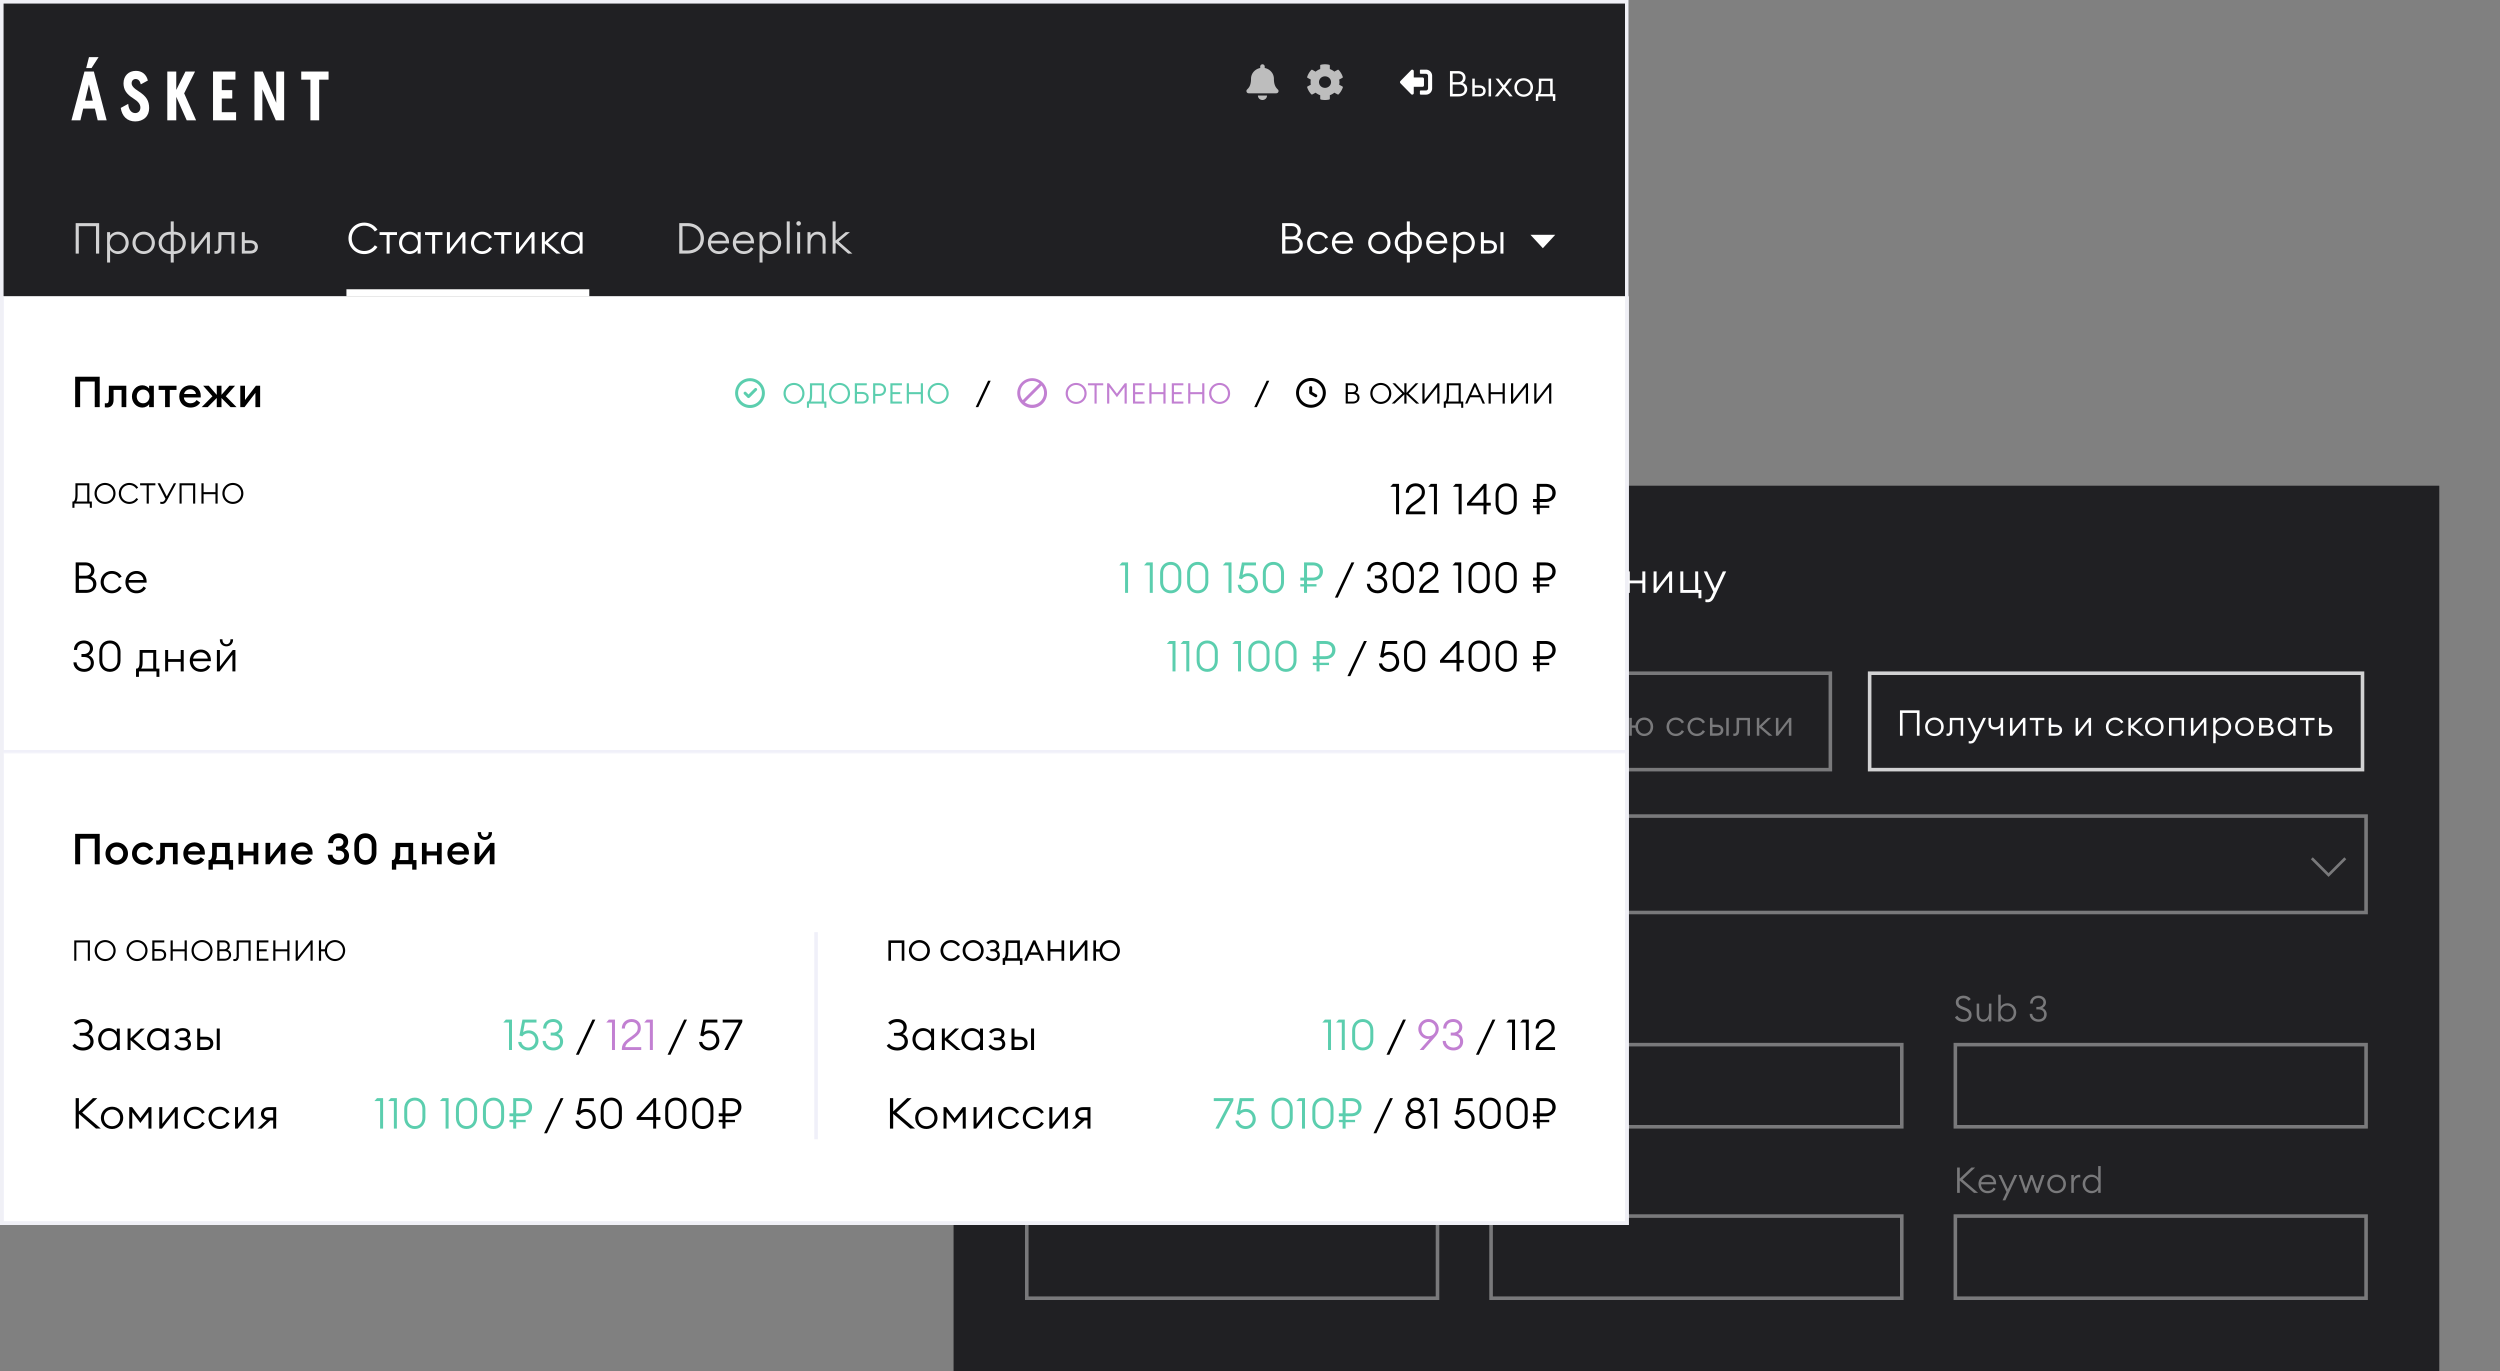 <svg width="700" height="384" viewBox="0 0 700 384" fill="none" xmlns="http://www.w3.org/2000/svg"><rect x="0" y="0" width="700" height="384" fill="#808080" stroke="none"/><path fill="#202023" d="M267 136h416v248H267z"/><path d="M291.98 166.144c-2.46 0-4.404-1.92-4.404-4.404s1.944-4.404 4.404-4.404c1.572 0 2.928.78 3.708 1.992l-.756.48a3.45 3.45 0 00-2.952-1.608c-1.98 0-3.48 1.548-3.48 3.54s1.5 3.54 3.48 3.54a3.45 3.45 0 002.952-1.608l.756.48c-.78 1.212-2.136 1.992-3.708 1.992zm7.99-.024c-1.824 0-3.132-1.404-3.132-3.12 0-1.716 1.308-3.12 3.132-3.12s3.132 1.404 3.132 3.12c0 1.716-1.308 3.12-3.132 3.12zm0-.78c1.368 0 2.268-1.056 2.268-2.34 0-1.284-.9-2.34-2.268-2.34-1.368 0-2.268 1.056-2.268 2.34 0 1.284.9 2.34 2.268 2.34zm6.606.78c-1.008 0-1.824-.384-2.412-1.212l.672-.444c.372.54.948.912 1.728.912 1.068 0 1.476-.492 1.476-1.08 0-.66-.444-1.056-1.428-1.056h-.912v-.744h.924c.732 0 1.2-.3 1.2-.936 0-.636-.504-.948-1.26-.948-.6 0-1.164.264-1.536.768l-.66-.408c.468-.672 1.272-1.092 2.232-1.092 1.284 0 2.04.66 2.04 1.632 0 .576-.24 1.044-.768 1.332.624.24 1.02.804 1.02 1.512 0 1.008-.816 1.764-2.316 1.764zm3.704-.912c.444 0 .864-.312.864-2.076V160h4.644v5.208h.888v2.316h-.816V166h-4.908v1.524h-.816v-2.316h.144zm1.704-1.884c0 1.056-.144 1.5-.396 1.884h3.36v-4.416h-2.964v2.532zm8.801 2.796c-1.704 0-2.988-1.404-2.988-3.12 0-1.716 1.284-3.12 2.988-3.12.924 0 1.788.48 2.22 1.128V160h.84v6h-.84v-1.008c-.432.648-1.296 1.128-2.22 1.128zm.084-.78c1.308 0 2.208-1.044 2.208-2.34 0-1.296-.9-2.34-2.208-2.34-1.308 0-2.208 1.044-2.208 2.34 0 1.296.9 2.34 2.208 2.34zm6.429.66v-5.208h-1.98V160h4.884v.792h-2.064V166h-.84zm4.385 0v-6h.84v2.28h1.464c1.536 0 2.196.9 2.196 1.848 0 .972-.672 1.872-2.208 1.872h-2.292zm.84-2.928v2.136h1.464c.852 0 1.332-.408 1.332-1.08 0-.672-.48-1.056-1.32-1.056h-1.476zm10.834 3.048c-1.824 0-3.132-1.404-3.132-3.12 0-1.716 1.308-3.12 3.132-3.12 1.236 0 2.22.636 2.748 1.572l-.732.42c-.36-.72-1.08-1.212-2.016-1.212-1.368 0-2.268 1.056-2.268 2.34 0 1.284.9 2.34 2.268 2.34.936 0 1.656-.492 2.016-1.212l.732.42c-.528.936-1.512 1.572-2.748 1.572zm7.049 0c-1.824 0-3.132-1.404-3.132-3.12 0-1.716 1.308-3.12 3.132-3.12 1.236 0 2.22.636 2.748 1.572l-.732.42c-.36-.72-1.08-1.212-2.016-1.212-1.368 0-2.268 1.056-2.268 2.34 0 1.284.9 2.34 2.268 2.34.936 0 1.656-.492 2.016-1.212l.732.42c-.528.936-1.512 1.572-2.748 1.572zm9.893-.12v-6h.84v6h-.84zm-5.472 0v-6h.84v2.28h1.464c1.536 0 2.196.9 2.196 1.848 0 .972-.672 1.872-2.208 1.872h-2.292zm.84-2.928v2.136h1.464c.852 0 1.332-.408 1.332-1.08 0-.672-.48-1.056-1.32-1.056h-1.476zm7.466 3a2.65 2.65 0 01-.468-.036v-.768c.144.024.252.024.384.024.456 0 .72-.276.72-1.224V160h4.488v6h-.84v-5.208h-2.808v3.504c0 1.176-.6 1.776-1.476 1.776zm7.431-.072v-6h.84v2.724L374.26 160h1.104l-3.096 2.94 3.552 3.06h-1.212l-3.204-2.76V166h-.84zm8.456 1.164c-.48 1.032-1.008 1.464-1.86 1.464-.276 0-.468-.012-.636-.06v-.756c.192.024.348.036.588.036.408 0 .768-.204 1.104-.936l.54-1.176-2.688-5.736h.936l2.196 4.752 2.196-4.752h.948l-3.324 7.164zm7.604-1.164v-6h.84v2.532h3.516V160h.84v6h-.84v-2.676h-3.516V166h-.84zm9.99.12c-1.704 0-2.988-1.404-2.988-3.12 0-1.716 1.284-3.12 2.988-3.12.924 0 1.788.48 2.22 1.128V160h.84v6h-.84v-1.008c-.432.648-1.296 1.128-2.22 1.128zm.084-.78c1.308 0 2.208-1.044 2.208-2.34 0-1.296-.9-2.34-2.208-2.34-1.308 0-2.208 1.044-2.208 2.34 0 1.296.9 2.34 2.208 2.34zm10.559.78c-1.236 0-2.22-.636-2.748-1.572l.732-.42c.36.72 1.08 1.212 2.016 1.212 1.248 0 2.1-.876 2.244-1.992h-3.012v-.792h3c-.18-1.08-1.02-1.896-2.232-1.896-.936 0-1.656.492-2.016 1.212l-.732-.42c.528-.936 1.512-1.572 2.748-1.572 1.824 0 3.132 1.404 3.132 3.12 0 1.716-1.308 3.12-3.132 3.12zm5.924-.12v-5.208h-1.98V160h4.884v.792h-2.064V166h-.84zm6.425 1.164c-.48 1.032-1.008 1.464-1.86 1.464-.276 0-.468-.012-.636-.06v-.756c.192.024.348.036.588.036.408 0 .768-.204 1.104-.936l.54-1.176-2.688-5.736h.936l2.196 4.752 2.196-4.752h.948l-3.324 7.164zm10.232-1.044c-1.824 0-3.132-1.404-3.132-3.12 0-1.716 1.308-3.12 3.132-3.12 1.236 0 2.22.636 2.748 1.572l-.732.42c-.36-.72-1.08-1.212-2.016-1.212-1.368 0-2.268 1.056-2.268 2.34 0 1.284.9 2.34 2.268 2.34.936 0 1.656-.492 2.016-1.212l.732.42c-.528.936-1.512 1.572-2.748 1.572zm5.573-.12v-5.208h-1.98V160h4.884v.792h-2.064V166h-.84zm4.385 2.508V160h.84v1.008c.432-.648 1.296-1.128 2.22-1.128 1.704 0 2.988 1.404 2.988 3.12 0 1.716-1.284 3.12-2.988 3.12-.924 0-1.788-.48-2.22-1.128v3.516h-.84zm2.976-3.168c1.308 0 2.208-1.044 2.208-2.34 0-1.296-.9-2.34-2.208-2.34-1.308 0-2.208 1.044-2.208 2.34 0 1.296.9 2.34 2.208 2.34zm7.365.78c-1.704 0-2.988-1.404-2.988-3.12 0-1.716 1.284-3.12 2.988-3.12.924 0 1.788.48 2.22 1.128V160h.84v6h-.84v-1.008c-.432.648-1.296 1.128-2.22 1.128zm.084-.78c1.308 0 2.208-1.044 2.208-2.34 0-1.296-.9-2.34-2.208-2.34-1.308 0-2.208 1.044-2.208 2.34 0 1.296.9 2.34 2.208 2.34zm5.278.66v-6h.84v2.532h3.516V160h.84v6h-.84v-2.676h-3.516V166h-.84zm7.505 0v-6h.84v4.668l3.6-4.668h.744v6h-.84v-4.68l-3.6 4.68h-.744zm13.386-.792v2.316h-.816V166h-5.088v-6h.84v5.208h3.324V160h.84v5.208h.9zm3.619 1.956c-.48 1.032-1.008 1.464-1.86 1.464-.276 0-.468-.012-.636-.06v-.756c.192.024.348.036.588.036.408 0 .768-.204 1.104-.936l.54-1.176-2.688-5.736h.936l2.196 4.752 2.196-4.752h.948l-3.324 7.164z" fill="#fff"/><path stroke="#fff" stroke-opacity=".4" d="M287.5 188.5h225v27h-225z"/><path d="M295.99 206v-7.1h2.24c1.36 0 2.12.86 2.12 1.82 0 .75-.33 1.23-.81 1.51.71.23 1.28.71 1.28 1.7 0 1.19-.94 2.07-2.43 2.07h-2.4zm.76-4h1.53c.84 0 1.32-.51 1.32-1.2 0-.65-.48-1.21-1.32-1.21h-1.53V202zm0 3.31h1.72c1.07 0 1.6-.55 1.6-1.32 0-.76-.52-1.33-1.59-1.33h-1.73v2.65zm7.659.79c-1.42 0-2.49-1.17-2.49-2.6 0-1.43 1.07-2.6 2.49-2.6.77 0 1.49.4 1.85.94V201h.7v5h-.7v-.84c-.36.54-1.08.94-1.85.94zm.07-.65c1.09 0 1.84-.87 1.84-1.95s-.75-1.95-1.84-1.95-1.84.87-1.84 1.95.75 1.95 1.84 1.95zm4.398.55v-5h.7v4.34h2.16V201h.7v4.34h2.16V201h.7v5h-6.42zm10.415.1c-1.42 0-2.49-1.17-2.49-2.6 0-1.43 1.07-2.6 2.49-2.6.77 0 1.49.4 1.85.94V201h.7v5h-.7v-.84c-.36.54-1.08.94-1.85.94zm.07-.65c1.09 0 1.84-.87 1.84-1.95s-.75-1.95-1.84-1.95-1.84.87-1.84 1.95.75 1.95 1.84 1.95zm9.239.65c-1.52 0-2.61-1.17-2.61-2.6 0-1.43 1.09-2.6 2.61-2.6 1.03 0 1.85.53 2.29 1.31l-.61.35c-.3-.6-.9-1.01-1.68-1.01-1.14 0-1.89.88-1.89 1.95 0 1.07.75 1.95 1.89 1.95.78 0 1.38-.41 1.68-1.01l.61.35c-.44.78-1.26 1.31-2.29 1.31zm5.874 0c-1.52 0-2.61-1.17-2.61-2.6 0-1.43 1.09-2.6 2.61-2.6 1.03 0 1.85.53 2.29 1.31l-.61.35c-.3-.6-.9-1.01-1.68-1.01-1.14 0-1.89.88-1.89 1.95 0 1.07.75 1.95 1.89 1.95.78 0 1.38-.41 1.68-1.01l.61.35c-.44.78-1.26 1.31-2.29 1.31zm8.243-.1v-5h.7v5h-.7zm-4.56 0v-5h.7v1.9h1.22c1.28 0 1.83.75 1.83 1.54 0 .81-.56 1.56-1.84 1.56h-1.91zm.7-2.44v1.78h1.22c.71 0 1.11-.34 1.11-.9s-.4-.88-1.1-.88h-1.23zm6.223 2.5c-.14 0-.29-.01-.39-.03v-.64c.12.02.21.02.32.02.38 0 .6-.23.6-1.02V201h3.74v5h-.7v-4.34h-2.34v2.92c0 .98-.5 1.48-1.23 1.48zm6.192-.06v-5h.7v2.27l2.38-2.27h.92l-2.58 2.45 2.96 2.55h-1.01l-2.67-2.3v2.3h-.7zm7.143.1c-1.42 0-2.49-1.17-2.49-2.6 0-1.43 1.07-2.6 2.49-2.6.77 0 1.49.4 1.85.94V201h.7v5h-.7v-.84c-.36.54-1.08.94-1.85.94zm.07-.65c1.09 0 1.84-.87 1.84-1.95s-.75-1.95-1.84-1.95-1.84.87-1.84 1.95.75 1.95 1.84 1.95zm4.868-3.23c-.37 0-.66-.31-.66-.67 0-.36.29-.67.66-.67.37 0 .66.31.66.67 0 .36-.29.67-.66.67zm0 3.86c-.37 0-.66-.31-.66-.67 0-.36.29-.67.66-.67.37 0 .66.31.66.67 0 .36-.29.67-.66.67zm5.168-.08v-7.1h.76v3.09h4.15v-3.09h.76v7.1h-.76v-3.29h-4.15V206h-.76zm9.708.1c-1.42 0-2.49-1.17-2.49-2.6 0-1.43 1.07-2.6 2.49-2.6.77 0 1.49.4 1.85.94V201h.7v5h-.7v-.84c-.36.54-1.08.94-1.85.94zm.07-.65c1.09 0 1.84-.87 1.84-1.95s-.75-1.95-1.84-1.95-1.84.87-1.84 1.95.75 1.95 1.84 1.95zm4.488.55h-.97l2.8-2.55-2.44-2.45h.9l2.23 2.27V201h.7v2.27l2.23-2.27h.9l-2.44 2.45 2.8 2.55h-.97l-2.52-2.3v2.3h-.7v-2.3l-2.52 2.3zm10.337-1.3l-1.89-2.54V206h-.7v-5h.67l1.92 2.58 1.92-2.58h.67v5h-.7v-3.84l-1.89 2.54zm4.514 1.3v-5h.7v3.89l3-3.89h.62v5h-.7v-3.9l-3 3.9h-.62zm7.195 0v-4.34h-1.65V201h4.07v.66h-1.72V206h-.7zm5.668.1c-1.57 0-2.57-1.16-2.57-2.6 0-1.45 1.07-2.6 2.59-2.6 1.3 0 2.34.93 2.35 2.53v.19h-4.22c.01 1.03.76 1.83 1.85 1.83.82 0 1.31-.35 1.65-.94l.57.37c-.44.75-1.18 1.22-2.22 1.22zm-.01-4.55c-.83 0-1.61.54-1.78 1.45h3.43c-.12-.9-.81-1.45-1.65-1.45zm6.521 4.45v-5h.7v2.11h2.93V201h.7v5h-.7v-2.23h-2.93V206h-.7zm8.325.1c-1.42 0-2.49-1.17-2.49-2.6 0-1.43 1.07-2.6 2.49-2.6.77 0 1.49.4 1.85.94V201h.7v5h-.7v-.84c-.36.54-1.08.94-1.85.94zm.07-.65c1.09 0 1.84-.87 1.84-1.95s-.75-1.95-1.84-1.95-1.84.87-1.84 1.95.75 1.95 1.84 1.95zm7.049.55v-5h.7v2.27l2.38-2.27h.92l-2.58 2.45 2.96 2.55h-1.01l-2.67-2.3v2.3h-.7zm7.263.1c-1.52 0-2.61-1.17-2.61-2.6 0-1.43 1.09-2.6 2.61-2.6 1.52 0 2.61 1.17 2.61 2.6 0 1.43-1.09 2.6-2.61 2.6zm0-.65c1.14 0 1.89-.88 1.89-1.95 0-1.07-.75-1.95-1.89-1.95s-1.89.88-1.89 1.95c0 1.07.75 1.95 1.89 1.95zm4.113.55v-5h4.22v5h-.7v-4.34h-2.82V206h-.7zm6.138 0v-5h.7v3.89l3-3.89h.62v5h-.7v-3.9l-3 3.9h-.62zm6.935-2.88h1.02c.17-1.27 1.15-2.22 2.47-2.22 1.45 0 2.49 1.14 2.49 2.6 0 1.46-1.04 2.6-2.49 2.6-1.36 0-2.36-1.01-2.48-2.34h-1.01V206h-.7v-5h.7v2.12zm3.49 2.32c1.05 0 1.77-.85 1.77-1.94 0-1.09-.72-1.94-1.77-1.94s-1.77.85-1.77 1.94c0 1.09.72 1.94 1.77 1.94zm8.84.66c-1.52 0-2.61-1.17-2.61-2.6 0-1.43 1.09-2.6 2.61-2.6 1.03 0 1.85.53 2.29 1.31l-.61.35c-.3-.6-.9-1.01-1.68-1.01-1.14 0-1.89.88-1.89 1.95 0 1.07.75 1.95 1.89 1.95.78 0 1.38-.41 1.68-1.01l.61.35c-.44.78-1.26 1.31-2.29 1.31zm5.873 0c-1.52 0-2.61-1.17-2.61-2.6 0-1.43 1.09-2.6 2.61-2.6 1.03 0 1.85.53 2.29 1.31l-.61.35c-.3-.6-.9-1.01-1.68-1.01-1.14 0-1.89.88-1.89 1.95 0 1.07.75 1.95 1.89 1.95.78 0 1.38-.41 1.68-1.01l.61.35c-.44.78-1.26 1.31-2.29 1.31zm8.244-.1v-5h.7v5h-.7zm-4.56 0v-5h.7v1.9h1.22c1.28 0 1.83.75 1.83 1.54 0 .81-.56 1.56-1.84 1.56h-1.91zm.7-2.44v1.78h1.22c.71 0 1.11-.34 1.11-.9s-.4-.88-1.1-.88h-1.23zm6.223 2.5c-.14 0-.29-.01-.39-.03v-.64c.12.02.21.02.32.02.38 0 .6-.23.6-1.02V201h3.74v5h-.7v-4.34h-2.34v2.92c0 .98-.5 1.48-1.23 1.48zm6.192-.06v-5h.7v2.27l2.38-2.27h.92l-2.58 2.45 2.96 2.55h-1.01l-2.67-2.3v2.3h-.7zm5.347 0v-5h.7v3.89l3-3.89h.62v5h-.7v-3.9l-3 3.9h-.62z" fill="#fff" fill-opacity=".4"/><path stroke="#fff" stroke-opacity=".8" d="M523.5 188.5h138v27h-138z"/><path d="M536.73 206v-6.38h-4.01V206h-.73v-7.1h5.48v7.1h-.74zm4.903.1c-1.52 0-2.61-1.17-2.61-2.6 0-1.43 1.09-2.6 2.61-2.6 1.52 0 2.61 1.17 2.61 2.6 0 1.43-1.09 2.6-2.61 2.6zm0-.65c1.14 0 1.89-.88 1.89-1.95 0-1.07-.75-1.95-1.89-1.95s-1.89.88-1.89 1.95c0 1.07.75 1.95 1.89 1.95zm3.785.61c-.14 0-.29-.01-.39-.03v-.64c.12.02.21.02.32.02.38 0 .6-.23.6-1.02V201h3.74v5h-.7v-4.34h-2.34v2.92c0 .98-.5 1.48-1.23 1.48zm7.892.91c-.4.86-.84 1.22-1.55 1.22-.23 0-.39-.01-.53-.05v-.63c.16.02.29.03.49.03.34 0 .64-.17.92-.78l.45-.98-2.24-4.78h.78l1.83 3.96 1.83-3.96h.79l-2.77 5.97zm7.561-.97h-.7v-2.42c-.29.44-.9.71-1.58.71-1.1 0-1.81-.66-1.81-1.79V201h.7v1.44c0 .92.54 1.2 1.26 1.2.64 0 1.43-.45 1.43-1.44V201h.7v5zm1.921 0v-5h.7v3.89l3-3.89h.62v5h-.7v-3.9l-3 3.9h-.62zm7.195 0v-4.34h-1.65V201h4.07v.66h-1.72V206h-.7zm3.654 0v-5h.7v1.9h1.22c1.28 0 1.83.75 1.83 1.54 0 .81-.56 1.56-1.84 1.56h-1.91zm.7-2.44v1.78h1.22c.71 0 1.11-.34 1.11-.9s-.4-.88-1.1-.88h-1.23zm6.839 2.44v-5h.7v3.89l3-3.89h.62v5h-.7v-3.9l-3 3.9h-.62zm11.076.1c-1.52 0-2.61-1.17-2.61-2.6 0-1.43 1.09-2.6 2.61-2.6 1.03 0 1.85.53 2.29 1.31l-.61.35c-.3-.6-.9-1.01-1.68-1.01-1.14 0-1.89.88-1.89 1.95 0 1.07.75 1.95 1.89 1.95.78 0 1.38-.41 1.68-1.01l.61.35c-.44.78-1.26 1.31-2.29 1.31zm3.684-.1v-5h.7v2.27l2.38-2.27h.92l-2.58 2.45 2.96 2.55h-1.01l-2.67-2.3v2.3h-.7zm7.263.1c-1.52 0-2.61-1.17-2.61-2.6 0-1.43 1.09-2.6 2.61-2.6 1.52 0 2.61 1.17 2.61 2.6 0 1.43-1.09 2.6-2.61 2.6zm0-.65c1.14 0 1.89-.88 1.89-1.95 0-1.07-.75-1.95-1.89-1.95s-1.89.88-1.89 1.95c0 1.07.75 1.95 1.89 1.95zm4.113.55v-5h4.22v5h-.7v-4.34h-2.82V206h-.7zm6.138 0v-5h.7v3.89l3-3.89h.62v5h-.7v-3.9l-3 3.9h-.62zm6.235 2.09V201h.7v.84c.36-.54 1.08-.94 1.85-.94 1.42 0 2.49 1.17 2.49 2.6 0 1.43-1.07 2.6-2.49 2.6-.77 0-1.49-.4-1.85-.94v2.93h-.7zm2.48-2.64c1.09 0 1.84-.87 1.84-1.95s-.75-1.95-1.84-1.95-1.84.87-1.84 1.95.75 1.95 1.84 1.95zm6.258.65c-1.52 0-2.61-1.17-2.61-2.6 0-1.43 1.09-2.6 2.61-2.6 1.52 0 2.61 1.17 2.61 2.6 0 1.43-1.09 2.6-2.61 2.6zm0-.65c1.14 0 1.89-.88 1.89-1.95 0-1.07-.75-1.95-1.89-1.95s-1.89.88-1.89 1.95c0 1.07.75 1.95 1.89 1.95zm4.113.55v-5h2.11c1.06 0 1.66.49 1.66 1.32 0 .39-.16.75-.54 1.01.61.25.87.7.87 1.24 0 .79-.53 1.43-1.79 1.43h-2.31zm.7-2.9h1.51c.43 0 .85-.19.85-.74 0-.54-.42-.72-.85-.72h-1.51v1.46zm0 2.26h1.7c.6 0 .98-.29.98-.82s-.38-.82-.98-.82h-1.7v1.64zm6.98.74c-1.42 0-2.49-1.17-2.49-2.6 0-1.43 1.07-2.6 2.49-2.6.77 0 1.49.4 1.85.94V201h.7v5h-.7v-.84c-.36.54-1.08.94-1.85.94zm.07-.65c1.09 0 1.84-.87 1.84-1.95s-.75-1.95-1.84-1.95-1.84.87-1.84 1.95.75 1.95 1.84 1.95zm5.358.55v-4.34h-1.65V201h4.07v.66h-1.72V206h-.7zm3.654 0v-5h.7v1.9h1.22c1.28 0 1.83.75 1.83 1.54 0 .81-.56 1.56-1.84 1.56h-1.91zm.7-2.44v1.78h1.22c.71 0 1.11-.34 1.11-.9s-.4-.88-1.1-.88h-1.23z" fill="#fff"/><path stroke="#fff" stroke-opacity=".4" d="M287.5 228.5h375v27h-375z"/><path d="M299.43 243.78l-2.68-3.57V246h-.76v-7.1h.7l2.74 3.65 2.74-3.65h.7v7.1h-.76v-5.79l-2.68 3.57zm7.599 2.32c-1.52 0-2.61-1.17-2.61-2.6 0-1.43 1.09-2.6 2.61-2.6 1.52 0 2.61 1.17 2.61 2.6 0 1.43-1.09 2.6-2.61 2.6zm0-.65c1.14 0 1.89-.88 1.89-1.95 0-1.07-.75-1.95-1.89-1.95s-1.89.88-1.89 1.95c0 1.07.75 1.95 1.89 1.95zm6.344-5.3c-.85 0-1.54-.59-1.54-1.54v-.11h.61v.11c0 .67.41 1.04.93 1.04s.93-.37.93-1.04v-.11h.61v.11c0 .95-.69 1.54-1.54 1.54zm-2.23 5.85v-5h.7v3.89l3-3.89h.62v5h-.7v-3.9l-3 3.9h-.62zm8.486-.66c.37 0 .72-.26.72-1.73V241h3.87v4.34h.74v1.93h-.68V246h-4.09v1.27h-.68v-1.93h.12zm1.42-1.57c0 .88-.12 1.25-.33 1.57h2.8v-3.68h-2.47v2.11zm5.352 2.23v-5h.7v3.89l3-3.89h.62v5h-.7v-3.9l-3 3.9h-.62zm6.235 0v-5h4.22v5h-.7v-4.34h-2.82V246h-.7zm5.878.06c-.14 0-.29-.01-.39-.03v-.64c.12.02.21.02.32.02.38 0 .6-.23.6-1.02V241h3.74v5h-.7v-4.34h-2.34v2.92c0 .98-.5 1.48-1.23 1.48zm6.192-.06v-5h.7v3.89l3-3.89h.62v5h-.7v-3.9l-3 3.9h-.62zm6.235 0v-5h.7v2.11h2.93V241h.7v5h-.7v-2.23h-2.93V246h-.7zm6.255 0v-5h.7v2.27l2.38-2.27h.92l-2.58 2.45 2.96 2.55h-1.01l-2.67-2.3v2.3h-.7zm8.382 0v-6.41h-1.33l.61-.69h1.42v7.1h-.7zm282.004-5.957l-.539.539 4.687 4.688.27.257.27-.257 4.687-4.688-.539-.539-4.418 4.418-4.418-4.418zM289.84 286.12c-1.18 0-2.13-.57-2.45-1.28l.63-.45c.4.63.97 1.01 1.83 1.01.79 0 1.43-.44 1.43-1.17 0-.62-.38-1.04-1.03-1.29l-1.05-.4c-1.1-.42-1.57-.97-1.57-1.94 0-1.11.94-1.82 2.17-1.82.9 0 1.63.43 2.01.97l-.59.48c-.37-.44-.8-.73-1.45-.73-.77 0-1.38.44-1.38 1.09 0 .65.34.94 1.06 1.22l.94.36c1.06.41 1.65.99 1.65 2.04 0 1.19-.92 1.91-2.2 1.91zm5.458-.02c-1.06 0-1.83-.77-1.83-1.97V281h.7v3.03c0 .86.5 1.42 1.22 1.42.84 0 1.5-.75 1.5-1.96V281h.7v5h-.7v-.84c-.35.64-.96.94-1.59.94zm6.762 0c-.77 0-1.49-.4-1.85-.94v.84h-.7v-7.5h.7v3.34c.36-.54 1.08-.94 1.85-.94 1.42 0 2.49 1.17 2.49 2.6 0 1.43-1.07 2.6-2.49 2.6zm-.07-.65c1.09 0 1.84-.87 1.84-1.95s-.75-1.95-1.84-1.95-1.84.87-1.84 1.95.75 1.95 1.84 1.95zm7.279.55v-6.41h-1.33l.61-.69h1.42v7.1h-.7z" fill="#fff" fill-opacity=".4"/><path stroke="#fff" stroke-opacity=".4" d="M287.5 292.5h115v23h-115z"/><path d="M289.84 334.12c-1.18 0-2.13-.57-2.45-1.28l.63-.45c.4.63.97 1.01 1.83 1.01.79 0 1.43-.44 1.43-1.17 0-.62-.38-1.04-1.03-1.29l-1.05-.4c-1.1-.42-1.57-.97-1.57-1.94 0-1.11.94-1.82 2.17-1.82.9 0 1.63.43 2.01.97l-.59.48c-.37-.44-.8-.73-1.45-.73-.77 0-1.38.44-1.38 1.09 0 .65.34.94 1.06 1.22l.94.36c1.06.41 1.65.99 1.65 2.04 0 1.19-.92 1.91-2.2 1.91zm5.458-.02c-1.06 0-1.83-.77-1.83-1.97V329h.7v3.03c0 .86.5 1.42 1.22 1.42.84 0 1.5-.75 1.5-1.96V329h.7v5h-.7v-.84c-.35.64-.96.94-1.59.94zm6.762 0c-.77 0-1.49-.4-1.85-.94v.84h-.7v-7.5h.7v3.34c.36-.54 1.08-.94 1.85-.94 1.42 0 2.49 1.17 2.49 2.6 0 1.43-1.07 2.6-2.49 2.6zm-.07-.65c1.09 0 1.84-.87 1.84-1.95s-.75-1.95-1.84-1.95-1.84.87-1.84 1.95.75 1.95 1.84 1.95zm9.869.55v-2.02h-3.85v-.57l3.95-4.51h.6v4.41h1v.67h-1V334h-.7zm0-2.69v-3.33l-2.91 3.33h2.91z" fill="#fff" fill-opacity=".4"/><path stroke="#fff" stroke-opacity=".4" d="M287.5 340.5h115v23h-115z"/><path d="M419.84 286.12c-1.18 0-2.13-.57-2.45-1.28l.63-.45c.4.63.97 1.01 1.83 1.01.79 0 1.43-.44 1.43-1.17 0-.62-.38-1.04-1.03-1.29l-1.05-.4c-1.1-.42-1.57-.97-1.57-1.94 0-1.11.94-1.82 2.17-1.82.9 0 1.63.43 2.01.97l-.59.48c-.37-.44-.8-.73-1.45-.73-.77 0-1.38.44-1.38 1.09 0 .65.34.94 1.06 1.22l.94.36c1.06.41 1.65.99 1.65 2.04 0 1.19-.92 1.91-2.2 1.91zm5.458-.02c-1.06 0-1.83-.77-1.83-1.97V281h.7v3.03c0 .86.5 1.42 1.22 1.42.84 0 1.5-.75 1.5-1.96V281h.7v5h-.7v-.84c-.35.64-.96.94-1.59.94zm6.762 0c-.77 0-1.49-.4-1.85-.94v.84h-.7v-7.5h.7v3.34c.36-.54 1.08-.94 1.85-.94 1.42 0 2.49 1.17 2.49 2.6 0 1.43-1.07 2.6-2.49 2.6zm-.07-.65c1.09 0 1.84-.87 1.84-1.95s-.75-1.95-1.84-1.95-1.84.87-1.84 1.95.75 1.95 1.84 1.95zm10.889-.12v.67h-4.52v-.3c0-1.5 1.35-2.2 2.4-2.99.89-.66 1.31-1.01 1.31-1.93 0-.8-.6-1.32-1.41-1.32-.83 0-1.58.49-1.6 1.53h-.72c0-1.35 1.01-2.21 2.29-2.21 1.17 0 2.16.69 2.16 2.04 0 .99-.44 1.58-1.68 2.48-.94.69-1.79 1.1-1.96 2.03h3.73z" fill="#fff" fill-opacity=".4"/><path stroke="#fff" stroke-opacity=".4" d="M417.5 292.5h115v23h-115z"/><path d="M419.84 334.12c-1.18 0-2.13-.57-2.45-1.28l.63-.45c.4.63.97 1.01 1.83 1.01.79 0 1.43-.44 1.43-1.17 0-.62-.38-1.04-1.03-1.29l-1.05-.4c-1.1-.42-1.57-.97-1.57-1.94 0-1.11.94-1.82 2.17-1.82.9 0 1.63.43 2.01.97l-.59.48c-.37-.44-.8-.73-1.45-.73-.77 0-1.38.44-1.38 1.09 0 .65.34.94 1.06 1.22l.94.36c1.06.41 1.65.99 1.65 2.04 0 1.19-.92 1.91-2.2 1.91zm5.458-.02c-1.06 0-1.83-.77-1.83-1.97V329h.7v3.03c0 .86.5 1.42 1.22 1.42.84 0 1.5-.75 1.5-1.96V329h.7v5h-.7v-.84c-.35.64-.96.94-1.59.94zm6.762 0c-.77 0-1.49-.4-1.85-.94v.84h-.7v-7.5h.7v3.34c.36-.54 1.08-.94 1.85-.94 1.42 0 2.49 1.17 2.49 2.6 0 1.43-1.07 2.6-2.49 2.6zm-.07-.65c1.09 0 1.84-.87 1.84-1.95s-.75-1.95-1.84-1.95-1.84.87-1.84 1.95.75 1.95 1.84 1.95zm8.559.65c-1.27 0-2.31-.94-2.34-1.98h.72c.17.74.81 1.3 1.62 1.3.94 0 1.66-.75 1.66-1.66 0-.92-.66-1.66-1.61-1.66-.63 0-1.11.28-1.42.72l-.69-.2.7-3.72h3.28v.69h-2.7l-.42 2.25c.28-.23.75-.42 1.31-.42 1.33 0 2.27 1.06 2.27 2.45 0 1.2-1.04 2.23-2.38 2.23z" fill="#fff" fill-opacity=".4"/><path stroke="#fff" stroke-opacity=".4" d="M417.5 340.5h115v23h-115z"/><path d="M549.84 286.12c-1.18 0-2.13-.57-2.45-1.28l.63-.45c.4.63.97 1.01 1.83 1.01.79 0 1.43-.44 1.43-1.17 0-.62-.38-1.04-1.03-1.29l-1.05-.4c-1.1-.42-1.57-.97-1.57-1.94 0-1.11.94-1.82 2.17-1.82.9 0 1.63.43 2.01.97l-.59.48c-.37-.44-.8-.73-1.45-.73-.77 0-1.38.44-1.38 1.09 0 .65.34.94 1.06 1.22l.94.36c1.06.41 1.65.99 1.65 2.04 0 1.19-.92 1.91-2.2 1.91zm5.458-.02c-1.06 0-1.83-.77-1.83-1.97V281h.7v3.03c0 .86.5 1.42 1.22 1.42.84 0 1.5-.75 1.5-1.96V281h.7v5h-.7v-.84c-.35.64-.96.94-1.59.94zm6.762 0c-.77 0-1.49-.4-1.85-.94v.84h-.7v-7.5h.7v3.34c.36-.54 1.08-.94 1.85-.94 1.42 0 2.49 1.17 2.49 2.6 0 1.43-1.07 2.6-2.49 2.6zm-.07-.65c1.09 0 1.84-.87 1.84-1.95s-.75-1.95-1.84-1.95-1.84.87-1.84 1.95.75 1.95 1.84 1.95zm8.819.65c-1.45 0-2.5-.98-2.5-2.22h.72c.04.91.84 1.54 1.78 1.54.84 0 1.55-.48 1.55-1.4 0-.98-.69-1.39-1.68-1.39h-.5v-.69h.57c.77 0 1.4-.51 1.41-1.24.01-.74-.63-1.24-1.4-1.24-.86 0-1.59.49-1.61 1.53h-.72c0-1.35 1.02-2.21 2.33-2.21 1.13 0 2.13.71 2.12 1.92-.01.69-.43 1.27-1.01 1.55.77.31 1.21.96 1.21 1.77 0 1.25-.95 2.08-2.27 2.08z" fill="#fff" fill-opacity=".4"/><path stroke="#fff" stroke-opacity=".4" d="M547.5 292.5h115v23h-115z"/><path d="M547.99 334v-7.1h.75v3.11l3.27-3.11h1.03l-3.53 3.37 4.35 3.73h-1.13l-3.99-3.43V334h-.75zm8.558.1c-1.57 0-2.57-1.16-2.57-2.6 0-1.45 1.07-2.6 2.59-2.6 1.3 0 2.34.93 2.35 2.53v.19h-4.22c.01 1.03.76 1.83 1.85 1.83.82 0 1.31-.35 1.65-.94l.57.37c-.44.75-1.18 1.22-2.22 1.22zm-.01-4.55c-.83 0-1.61.54-1.78 1.45h3.43c-.12-.9-.81-1.45-1.65-1.45zm4.962 6.54h-.79l1.1-2.34-2.22-4.75h.78l1.83 3.97 1.83-3.97h.79l-3.32 7.09zm8.67-2.09l-1.32-3.81-1.33 3.81h-.58l-1.71-5h.72l1.3 3.8 1.32-3.8h.54l1.32 3.8 1.3-3.8h.73l-1.71 5h-.58zm5.68.1c-1.52 0-2.61-1.17-2.61-2.6 0-1.43 1.09-2.6 2.61-2.6 1.52 0 2.61 1.17 2.61 2.6 0 1.43-1.09 2.6-2.61 2.6zm0-.65c1.14 0 1.89-.88 1.89-1.95 0-1.07-.75-1.95-1.89-1.95s-1.89.88-1.89 1.95c0 1.07.75 1.95 1.89 1.95zm4.114.55v-5h.7v1.03a1.527 1.527 0 011.81-1.04v.73c-.14-.05-.27-.07-.42-.07-.62 0-1.39.56-1.39 1.84V334h-.7zm5.678.1c-1.42 0-2.49-1.17-2.49-2.6 0-1.43 1.07-2.6 2.49-2.6.77 0 1.49.4 1.85.94v-3.34h.7v7.5h-.7v-.84c-.36.54-1.08.94-1.85.94zm.07-.65c1.09 0 1.84-.87 1.84-1.95s-.75-1.95-1.84-1.95-1.84.87-1.84 1.95.75 1.95 1.84 1.95z" fill="#fff" fill-opacity=".4"/><path stroke="#fff" stroke-opacity=".4" d="M547.5 340.5h115v23h-115z"/><g clip-path="url(#clip0_7557_7993)"><path fill="#F7F7FB" d="M0 0h456v343H0z"/><path fill="#202023" d="M0 0h456v83H0z"/><path d="M23.648 20.02L20 33.7h2.512l.777-3.3h3.29l.776 3.3h2.512l-3.588-13.68h-2.631zm.18 8.16l1.076-4.56 1.076 4.56h-2.153zM27.601 16h-2.69l-.778 3.06h1.495L27.6 16zm11.349 9.66c-.837-.54-1.375-.96-1.614-1.26-.3-.36-.478-.66-.478-1.08 0-.72.478-1.2 1.136-1.2.657 0 1.196.48 1.435 1.5l1.973-1.08c-.418-1.74-1.674-2.7-3.349-2.7-2.033 0-3.468 1.38-3.468 3.48 0 1.74.778 3 2.691 4.2 1.435.9 2.033 1.68 2.033 2.58 0 .96-.598 1.56-1.435 1.56-1.076 0-1.854-.9-1.973-2.58l-2.093 1.14c.359 2.34 1.794 3.78 4.066 3.78 1.136 0 2.093-.36 2.81-1.02.718-.66 1.077-1.62 1.077-2.7 0-2.04-.777-3.3-2.81-4.62zm38.396 3.12l-3.767-8.76h-2.332V33.7h2.212V25l3.768 8.7h2.331V20.02h-2.212v8.76zm-22.73-8.76h-2.69l-2.572 5.16v-5.16h-2.511V33.7h2.511v-6.6l2.93 6.6h2.631l-3.348-7.56 3.05-6.12zm29.73 0v2.28h2.571v11.4h2.451V22.3H92v-2.28h-7.654zM62.1 27.58h2.93v-2.34H62.1V22.3h3.826v-2.28h-6.278V33.7h6.458v-2.28h-4.007v-3.84z" fill="#fff"/><path opacity=".7" d="M353.502 28c.703 0 1.265-.547 1.265-1.25h-2.55c0 .703.562 1.25 1.285 1.25zm4.317-2.91c-.381-.41-1.124-1.016-1.125-3.027 0-1.504-1.085-2.715-2.571-3.028v-.41a.634.634 0 00-.622-.625.638.638 0 00-.643.625v.41c-1.486.313-2.57 1.524-2.57 3.027.001 2.012-.742 2.618-1.124 3.028a.494.494 0 00-.16.41c0 .332.241.625.642.625h7.691c.402 0 .643-.293.663-.625a.586.586 0 00-.181-.41zm18.049-.893l-.905-.484a3.292 3.292 0 000-1.431l.905-.484a.227.227 0 00.105-.282 5.1 5.1 0 00-1.137-1.916.264.264 0 00-.316-.04l-.905.484a4.281 4.281 0 00-1.263-.706v-.988c0-.1-.084-.201-.211-.221a5.182 5.182 0 00-2.294 0 .22.22 0 00-.19.221l.001.988a3.792 3.792 0 00-1.284.726l-.906-.504a.262.262 0 00-.315.04 5.1 5.1 0 00-1.137 1.916c-.042.1 0 .221.105.282l.906.484a4.097 4.097 0 000 1.431l-.905.484a.226.226 0 00-.105.282 5.093 5.093 0 001.137 1.916c.084.08.21.1.315.04l.906-.484c.378.302.8.544 1.284.706v.988c0 .1.084.201.189.242a5.861 5.861 0 002.295 0c.126-.04.21-.142.21-.242v-.988a4.281 4.281 0 001.263-.706l.905.484c.106.06.232.04.316-.04a5.16 5.16 0 001.158-1.916.266.266 0 00-.127-.282zm-4.862.403c-.948 0-1.685-.705-1.685-1.613 0-.887.737-1.612 1.684-1.612.926 0 1.684.725 1.685 1.612 0 .908-.758 1.613-1.684 1.613z" fill="#fff"/><path d="M392.121 22.692a.458.458 0 000 .62l3.001 3.06a.43.43 0 00.733-.31v-1.749h2.429c.25 0 .429-.2.429-.437v-1.75a.417.417 0 00-.429-.437h-2.43V19.94c0-.4-.465-.583-.732-.31l-3.001 3.062zm5.448-2.97v.728c0 .11.107.219.215.219h1.5a.57.57 0 01.572.583l.001 3.499c0 .31-.25.583-.572.583h-1.501a.22.22 0 00-.214.218v.73c0 .109.107.218.214.218h1.501c.947 0 1.715-.784 1.715-1.75l-.001-3.498c0-.966-.768-1.75-1.715-1.75h-1.501a.22.22 0 00-.214.22zM405.99 27v-7.1h2.24c1.36 0 2.12.86 2.12 1.82 0 .75-.33 1.23-.81 1.51.71.23 1.28.71 1.28 1.7 0 1.19-.94 2.07-2.43 2.07h-2.4zm.76-4h1.53c.84 0 1.32-.51 1.32-1.2 0-.65-.48-1.21-1.32-1.21h-1.53V23zm0 3.31h1.72c1.07 0 1.6-.55 1.6-1.32 0-.76-.52-1.33-1.59-1.33h-1.73v2.65zm10.049.69v-5h.7v5h-.7zm-4.56 0v-5h.7v1.9h1.22c1.28 0 1.83.75 1.83 1.54 0 .81-.56 1.56-1.84 1.56h-1.91zm.7-2.44v1.78h1.22c.71 0 1.11-.34 1.11-.9s-.4-.88-1.1-.88h-1.23zm5.593 2.44l2.08-2.56-1.87-2.44h.85l1.46 1.89 1.45-1.89h.86l-1.88 2.44 2.08 2.56h-.88l-1.63-2.01-1.63 2.01h-.89zm8.099.1c-1.52 0-2.61-1.17-2.61-2.6 0-1.43 1.09-2.6 2.61-2.6 1.52 0 2.61 1.17 2.61 2.6 0 1.43-1.09 2.6-2.61 2.6zm0-.65c1.14 0 1.89-.88 1.89-1.95 0-1.07-.75-1.95-1.89-1.95s-1.89.88-1.89 1.95c0 1.07.75 1.95 1.89 1.95zm3.526-.11c.37 0 .72-.26.72-1.73V22h3.87v4.34h.74v1.93h-.68V27h-4.09v1.27h-.68v-1.93h.12zm1.42-1.57c0 .88-.12 1.25-.33 1.57h2.8v-3.68h-2.47v2.11z" fill="#fff"/><path d="M26.876 71v-7.656h-4.812V71h-.876v-8.52h6.576V71h-.888zm3.11 2.508V65h.84v1.008c.431-.648 1.295-1.128 2.22-1.128 1.703 0 2.987 1.404 2.987 3.12 0 1.716-1.284 3.12-2.988 3.12-.924 0-1.788-.48-2.22-1.128v3.516h-.84zm2.975-3.168c1.308 0 2.208-1.044 2.208-2.34 0-1.296-.9-2.34-2.208-2.34-1.308 0-2.208 1.044-2.208 2.34 0 1.296.9 2.34 2.208 2.34zm7.27.78c-1.825 0-3.133-1.404-3.133-3.12 0-1.716 1.308-3.12 3.132-3.12s3.132 1.404 3.132 3.12c0 1.716-1.308 3.12-3.132 3.12zm0-.78c1.367 0 2.267-1.056 2.267-2.34 0-1.284-.9-2.34-2.268-2.34-1.368 0-2.268 1.056-2.268 2.34 0 1.284.9 2.34 2.268 2.34zm8.416 3.168h-.84V71.12h-.049c-2.111 0-3.336-1.44-3.336-3.12 0-1.68 1.225-3.12 3.337-3.12h.047v-2.892h.84v2.892h.048c2.112 0 3.337 1.44 3.337 3.12 0 1.68-1.224 3.12-3.337 3.12h-.047v2.388zm.047-7.848h-.047v4.68h.047c1.596 0 2.472-1.032 2.472-2.34 0-1.308-.923-2.34-2.471-2.34zm-.888 4.68v-4.68h-.047c-1.548 0-2.473 1.032-2.473 2.34 0 1.308.877 2.34 2.472 2.34h.048zm5.78.66v-6h.84v4.668l3.6-4.668h.745v6h-.84v-4.68L54.33 71h-.744zm6.93.072a2.65 2.65 0 01-.467-.036v-.768c.144.024.252.024.384.024.456 0 .72-.276.72-1.224V65h4.488v6h-.84v-5.208h-2.808v3.504c0 1.176-.6 1.776-1.476 1.776zM67.709 71v-6h.84v2.28h1.464c1.536 0 2.196.9 2.196 1.848C72.208 70.1 71.536 71 70 71h-2.292zm.84-2.928v2.136h1.464c.852 0 1.332-.408 1.332-1.08 0-.672-.48-1.056-1.32-1.056h-1.476z" fill="#fff" fill-opacity=".8"/><path d="M101.98 71.144c-2.46 0-4.404-1.92-4.404-4.404s1.944-4.404 4.404-4.404c1.572 0 2.928.78 3.708 1.992l-.756.48a3.45 3.45 0 00-2.952-1.608c-1.98 0-3.48 1.548-3.48 3.54s1.5 3.54 3.48 3.54a3.45 3.45 0 002.952-1.608l.756.48c-.78 1.212-2.136 1.992-3.708 1.992zm6.274-.144v-5.208h-1.98V65h4.884v.792h-2.064V71h-.84zm6.465.12c-1.704 0-2.988-1.404-2.988-3.12 0-1.716 1.284-3.12 2.988-3.12.924 0 1.788.48 2.22 1.128V65h.84v6h-.84v-1.008c-.432.648-1.296 1.128-2.22 1.128zm.084-.78c1.308 0 2.208-1.044 2.208-2.34 0-1.296-.9-2.34-2.208-2.34-1.308 0-2.208 1.044-2.208 2.34 0 1.296.9 2.34 2.208 2.34zm6.19.66v-5.208h-1.98V65h4.884v.792h-2.064V71h-.84zm4.144 0v-6h.84v4.668l3.6-4.668h.744v6h-.84v-4.68l-3.6 4.68h-.744zm9.871.12c-1.824 0-3.132-1.404-3.132-3.12 0-1.716 1.308-3.12 3.132-3.12 1.236 0 2.22.636 2.748 1.572l-.732.42c-.36-.72-1.08-1.212-2.016-1.212-1.368 0-2.268 1.056-2.268 2.34 0 1.284.9 2.34 2.268 2.34.936 0 1.656-.492 2.016-1.212l.732.42c-.528.936-1.512 1.572-2.748 1.572zm5.332-.12v-5.208h-1.98V65h4.884v.792h-2.064V71h-.84zm4.145 0v-6h.84v4.668l3.6-4.668h.744v6h-.84v-4.68l-3.6 4.68h-.744zm7.242 0v-6h.84v2.724L155.423 65h1.104l-3.096 2.94 3.552 3.06h-1.212l-3.204-2.76V71h-.84zm8.332.12c-1.704 0-2.988-1.404-2.988-3.12 0-1.716 1.284-3.12 2.988-3.12.924 0 1.788.48 2.22 1.128V65h.84v6h-.84v-1.008c-.432.648-1.296 1.128-2.22 1.128zm.084-.78c1.308 0 2.208-1.044 2.208-2.34 0-1.296-.9-2.34-2.208-2.34-1.308 0-2.208 1.044-2.208 2.34 0 1.296.9 2.34 2.208 2.34zM97 81h68v2H97z" fill="#fff"/><path d="M190.188 71v-8.52h2.328c2.676 0 4.584 1.8 4.584 4.26S195.192 71 192.516 71h-2.328zm.912-.864h1.416c2.208 0 3.66-1.428 3.66-3.396s-1.452-3.396-3.66-3.396H191.1v6.792zm10.196.984c-1.884 0-3.084-1.392-3.084-3.12 0-1.74 1.284-3.12 3.108-3.12 1.56 0 2.808 1.116 2.82 3.036v.228h-5.064c.012 1.236.912 2.196 2.22 2.196.984 0 1.572-.42 1.98-1.128l.684.444c-.528.9-1.416 1.464-2.664 1.464zm-.012-5.46c-.996 0-1.932.648-2.136 1.74h4.116c-.144-1.08-.972-1.74-1.98-1.74zm6.996 5.46c-1.884 0-3.084-1.392-3.084-3.12 0-1.74 1.284-3.12 3.108-3.12 1.56 0 2.808 1.116 2.82 3.036v.228h-5.064c.012 1.236.912 2.196 2.22 2.196.984 0 1.572-.42 1.98-1.128l.684.444c-.528.9-1.416 1.464-2.664 1.464zm-.012-5.46c-.996 0-1.932.648-2.136 1.74h4.116c-.144-1.08-.972-1.74-1.98-1.74zm4.405 7.848V65h.84v1.008c.432-.648 1.296-1.128 2.22-1.128 1.704 0 2.988 1.404 2.988 3.12 0 1.716-1.284 3.12-2.988 3.12-.924 0-1.788-.48-2.22-1.128v3.516h-.84zm2.976-3.168c1.308 0 2.208-1.044 2.208-2.34 0-1.296-.9-2.34-2.208-2.34-1.308 0-2.208 1.044-2.208 2.34 0 1.296.9 2.34 2.208 2.34zm4.641.66v-9h.84v9h-.84zm3.338-7.8a.643.643 0 01-.648-.636c0-.348.288-.636.648-.636a.63.63 0 01.624.636.63.63 0 01-.624.636zm-.432 7.8v-6h.84v6h-.84zm2.906 0v-6h.84v1.008c.432-.792 1.188-1.128 1.968-1.128 1.308 0 2.256.9 2.256 2.364V71h-.84v-3.636c0-1.056-.624-1.704-1.512-1.704-1.056 0-1.872.864-1.872 2.352V71h-.84zm7.032 0v-9h.84v5.364l2.82-2.364h1.188l-3.144 2.64 3.828 3.36h-1.2l-3.492-3.06V71h-.84z" fill="#fff" fill-opacity=".8"/><path d="M358.994 71v-8.52h2.688c1.632 0 2.544 1.032 2.544 2.184 0 .9-.396 1.476-.972 1.812.852.276 1.536.852 1.536 2.04 0 1.428-1.128 2.484-2.916 2.484h-2.88zm.912-4.8h1.836c1.008 0 1.584-.612 1.584-1.44 0-.78-.576-1.452-1.584-1.452h-1.836V66.2zm0 3.972h2.064c1.284 0 1.92-.66 1.92-1.584 0-.912-.624-1.596-1.908-1.596h-2.076v3.18zm9.215.948c-1.824 0-3.132-1.404-3.132-3.12 0-1.716 1.308-3.12 3.132-3.12 1.236 0 2.22.636 2.748 1.572l-.732.42c-.36-.72-1.08-1.212-2.016-1.212-1.368 0-2.268 1.056-2.268 2.34 0 1.284.9 2.34 2.268 2.34.936 0 1.656-.492 2.016-1.212l.732.42c-.528.936-1.512 1.572-2.748 1.572zm6.892 0c-1.884 0-3.084-1.392-3.084-3.12 0-1.74 1.284-3.12 3.108-3.12 1.56 0 2.808 1.116 2.82 3.036v.228h-5.064c.012 1.236.912 2.196 2.22 2.196.984 0 1.572-.42 1.98-1.128l.684.444c-.528.9-1.416 1.464-2.664 1.464zm-.012-5.46c-.996 0-1.932.648-2.136 1.74h4.116c-.144-1.08-.972-1.74-1.98-1.74zm10.214 5.46c-1.824 0-3.132-1.404-3.132-3.12 0-1.716 1.308-3.12 3.132-3.12s3.132 1.404 3.132 3.12c0 1.716-1.308 3.12-3.132 3.12zm0-.78c1.368 0 2.268-1.056 2.268-2.34 0-1.284-.9-2.34-2.268-2.34-1.368 0-2.268 1.056-2.268 2.34 0 1.284.9 2.34 2.268 2.34zm8.536 3.168h-.84V71.12h-.048c-2.112 0-3.336-1.44-3.336-3.12 0-1.68 1.224-3.12 3.336-3.12h.048v-2.892h.84v2.892h.048c2.112 0 3.336 1.44 3.336 3.12 0 1.68-1.224 3.12-3.336 3.12h-.048v2.388zm.048-7.848h-.048v4.68h.048c1.596 0 2.472-1.032 2.472-2.34 0-1.308-.924-2.34-2.472-2.34zm-.888 4.68v-4.68h-.048c-1.548 0-2.472 1.032-2.472 2.34 0 1.308.876 2.34 2.472 2.34h.048zm8.493.78c-1.884 0-3.084-1.392-3.084-3.12 0-1.74 1.284-3.12 3.108-3.12 1.56 0 2.808 1.116 2.82 3.036v.228h-5.064c.012 1.236.912 2.196 2.22 2.196.984 0 1.572-.42 1.98-1.128l.684.444c-.528.9-1.416 1.464-2.664 1.464zm-.012-5.46c-.996 0-1.932.648-2.136 1.74h4.116c-.144-1.08-.972-1.74-1.98-1.74zm4.524 7.848V65h.84v1.008c.432-.648 1.296-1.128 2.22-1.128 1.704 0 2.988 1.404 2.988 3.12 0 1.716-1.284 3.12-2.988 3.12-.924 0-1.788-.48-2.22-1.128v3.516h-.84zm2.976-3.168c1.308 0 2.208-1.044 2.208-2.34 0-1.296-.9-2.34-2.208-2.34-1.308 0-2.208 1.044-2.208 2.34 0 1.296.9 2.34 2.208 2.34zm10.233.66v-6h.84v6h-.84zm-5.472 0v-6h.84v2.28h1.464c1.536 0 2.196.9 2.196 1.848 0 .972-.672 1.872-2.208 1.872h-2.292zm.84-2.928v2.136h1.464c.852 0 1.332-.408 1.332-1.08 0-.672-.48-1.056-1.32-1.056h-1.476zM432 69.5l3.464-3.75h-6.928L432 69.5z" fill="#fff"/><mask id="path-37-inside-1_7557_7993" fill="#fff"><path d="M0 83h456v128H0V83z"/></mask><path d="M0 83h456v128H0V83z" fill="#fff"/><path d="M456 211v1h1v-1h-1zM0 211h-1v1h1v-1zM455 83v128h2V83h-2zm1 127H0v2h456v-2zM1 211V83h-2v128h2z" fill="#F0F0F9" mask="url(#path-37-inside-1_7557_7993)"/><path d="M26.528 114v-7.176h-4.092V114h-1.392v-8.52h6.876V114h-1.392zm5.271-1.98c0 1.44-.828 2.076-1.8 2.076-.264 0-.48-.012-.648-.048v-1.14c.132.012.264.024.396.024.468 0 .732-.24.732-1.116V108h4.884v6h-1.32v-4.824H31.8v2.844zm5.145-1.02c0-1.716 1.248-3.12 2.892-3.12.864 0 1.584.444 1.92.924V108h1.32v6h-1.32v-.804c-.336.48-1.056.924-1.92.924-1.644 0-2.892-1.404-2.892-3.12zm4.92 0c0-1.08-.72-1.92-1.788-1.92s-1.788.84-1.788 1.92.72 1.92 1.788 1.92 1.788-.84 1.788-1.92zm4.356 3v-4.824h-1.8V108h5.004v1.176H47.54V114h-1.32zm3.966-3c0-1.764 1.308-3.12 3.132-3.12 1.572 0 2.892 1.044 2.892 2.976 0 .132 0 .24-.012.432h-4.716c.06.984.852 1.632 1.848 1.632.84 0 1.404-.384 1.716-.912l1.008.72c-.54.852-1.476 1.392-2.736 1.392-1.824 0-3.132-1.296-3.132-3.12zm3.084-2.004c-.768 0-1.548.444-1.728 1.332h3.336c-.144-.864-.84-1.332-1.608-1.332zM58.15 114h-1.68l3.013-3.048L56.879 108h1.573l2.244 2.568V108h1.32v2.556L64.248 108h1.572l-2.592 2.952L66.24 114h-1.68l-2.544-2.556V114h-1.32v-2.568L58.152 114zm9.13 0v-6h1.32v3.996L71.66 108h1.176v6h-1.32v-3.996L68.457 114h-1.176z" fill="#000"/><g clip-path="url(#clip1_7557_7993)" fill="#5BCEAE"><path d="M211.877 108.751a.418.418 0 010 .589l-1.997 1.997a.417.417 0 01-.59 0l-.955-.955a.416.416 0 11.589-.589l.661.66 1.702-1.702a.417.417 0 01.59 0z"/><path fill-rule="evenodd" clip-rule="evenodd" d="M214.167 110.001a4.167 4.167 0 11-8.333-.001 4.167 4.167 0 018.333.001zm-.834 0a3.333 3.333 0 11-6.665 0 3.333 3.333 0 016.665 0z"/></g><path d="M222.32 113.096a2.903 2.903 0 01-2.936-2.936 2.903 2.903 0 012.936-2.936c1.64 0 2.936 1.28 2.936 2.936a2.903 2.903 0 01-2.936 2.936zm0-.576c1.32 0 2.32-1.032 2.32-2.36 0-1.328-1-2.36-2.32-2.36-1.32 0-2.32 1.032-2.32 2.36 0 1.328 1 2.36 2.32 2.36zm8.492 1.664V113h-4.296v1.184h-.576v-1.76h.112c.4 0 .736-.368.736-2.088v-3.016h3.904v5.104h.696v1.76h-.576zm-3.416-6.288v2.56c0 1.088-.144 1.632-.376 1.968h3.064v-4.528h-2.688zm7.681 5.2a2.903 2.903 0 01-2.936-2.936 2.903 2.903 0 012.936-2.936c1.64 0 2.937 1.28 2.937 2.936a2.904 2.904 0 01-2.937 2.936zm0-.576c1.321 0 2.321-1.032 2.321-2.36 0-1.328-1-2.36-2.321-2.36-1.32 0-2.32 1.032-2.32 2.36 0 1.328 1 2.36 2.32 2.36zm6.249-2.776c1.104 0 1.912.552 1.912 1.632 0 1.064-.808 1.624-1.912 1.624h-1.976v-5.68h3.352v.576h-2.744v1.848h1.368zm1.296 1.632c0-.68-.456-1.064-1.288-1.064h-1.376v2.12h1.376c.832 0 1.288-.392 1.288-1.056zm5.473-2.28c0 1-.744 1.768-1.936 1.768h-1.08V113h-.608v-5.68h1.688c1.192 0 1.936.768 1.936 1.776zm-.616 0c0-.688-.456-1.208-1.32-1.208h-1.08v2.408h1.08c.864 0 1.32-.52 1.32-1.2zm1.824 3.904v-5.68h3.24v.576h-2.632v1.896h2.152v.576h-2.152v2.056h2.632V113h-3.24zm4.59 0v-5.68h.608v2.472h3.32v-2.472h.608V113h-.608v-2.632h-3.32V113h-.608zm8.805.096a2.903 2.903 0 01-2.936-2.936 2.903 2.903 0 012.936-2.936c1.64 0 2.936 1.28 2.936 2.936a2.903 2.903 0 01-2.936 2.936zm0-.576c1.32 0 2.32-1.032 2.32-2.36 0-1.328-1-2.36-2.32-2.36-1.32 0-2.32 1.032-2.32 2.36 0 1.328 1 2.36 2.32 2.36z" fill="#5BCEAE"/><path d="M273.189 113.99l3.474-7.38h.729l-3.474 7.38h-.729z" fill="#000"/><g clip-path="url(#clip2_7557_7993)"><path fill-rule="evenodd" clip-rule="evenodd" d="M293.167 110.001a4.167 4.167 0 11-8.333-.001 4.167 4.167 0 018.333.001zm-.834 0a3.333 3.333 0 01-5.377 2.633l4.677-4.677c.439.564.7 1.273.7 2.044zm-5.966 2.044l4.677-4.678a3.334 3.334 0 00-4.677 4.678z" fill="#C280D2"/></g><path d="M301.32 113.096a2.903 2.903 0 01-2.936-2.936 2.903 2.903 0 012.936-2.936c1.64 0 2.936 1.28 2.936 2.936a2.903 2.903 0 01-2.936 2.936zm0-.576c1.32 0 2.32-1.032 2.32-2.36 0-1.328-1-2.36-2.32-2.36-1.32 0-2.32 1.032-2.32 2.36 0 1.328 1 2.36 2.32 2.36zm5.144.48v-5.104h-1.84v-.576h4.28v.576h-1.84V113h-.6zm6.275-1.776l-2.144-2.856V113h-.608v-5.68h.56l2.192 2.92 2.192-2.92h.56V113h-.608v-4.632l-2.144 2.856zm4.494 1.776v-5.68h3.24v.576h-2.632v1.896h2.152v.576h-2.152v2.056h2.632V113h-3.24zm4.59 0v-5.68h.608v2.472h3.32v-2.472h.608V113h-.608v-2.632h-3.32V113h-.608zm6.277 0v-5.68h3.24v.576h-2.632v1.896h2.152v.576h-2.152v2.056h2.632V113h-3.24zm4.589 0v-5.68h.608v2.472h3.32v-2.472h.608V113h-.608v-2.632h-3.32V113h-.608zm8.806.096a2.903 2.903 0 01-2.936-2.936 2.903 2.903 0 012.936-2.936c1.64 0 2.936 1.28 2.936 2.936a2.903 2.903 0 01-2.936 2.936zm0-.576c1.32 0 2.32-1.032 2.32-2.36 0-1.328-1-2.36-2.32-2.36-1.32 0-2.32 1.032-2.32 2.36 0 1.328 1 2.36 2.32 2.36z" fill="#C280D2"/><path d="M351.189 113.99l3.474-7.38h.729l-3.474 7.38h-.729z" fill="#000"/><g clip-path="url(#clip3_7557_7993)" fill="#000"><path d="M367 108.125a.417.417 0 00-.417.417V110c0 .149.08.286.209.361l1.443.833a.417.417 0 00.417-.721l-1.235-.714v-1.217a.417.417 0 00-.417-.417z"/><path fill-rule="evenodd" clip-rule="evenodd" d="M367 114.167a4.167 4.167 0 100-8.333 4.167 4.167 0 000 8.333zm0-.833a3.333 3.333 0 100-6.665 3.333 3.333 0 000 6.665z"/></g><path d="M376.792 113v-5.68h1.792c1.088 0 1.696.688 1.696 1.456 0 .6-.264.984-.648 1.208.568.184 1.024.568 1.024 1.36 0 .952-.752 1.656-1.944 1.656h-1.92zm.608-3.2h1.224c.672 0 1.056-.408 1.056-.96 0-.52-.384-.968-1.056-.968H377.4v1.928zm0 2.648h1.376c.856 0 1.28-.44 1.28-1.056 0-.608-.416-1.064-1.272-1.064H377.4v2.12zm9.224.648a2.903 2.903 0 01-2.936-2.936 2.903 2.903 0 012.936-2.936c1.64 0 2.936 1.28 2.936 2.936a2.903 2.903 0 01-2.936 2.936zm0-.576c1.32 0 2.32-1.032 2.32-2.36 0-1.328-1-2.36-2.32-2.36-1.32 0-2.32 1.032-2.32 2.36 0 1.328 1 2.36 2.32 2.36zm3.874.48h-.84l2.976-2.808-2.744-2.872h.768l2.552 2.672v-2.672h.608v2.672l2.552-2.672h.768l-2.744 2.872L397.37 113h-.84l-2.712-2.56V113h-.608v-2.56l-2.712 2.56zm7.77 0v-5.68h.608v4.648l3.624-4.648h.536V113h-.608v-4.648L398.804 113h-.536zm10.863 1.184V113h-4.296v1.184h-.576v-1.76h.112c.4 0 .736-.368.736-2.088v-3.016h3.904v5.104h.696v1.76h-.576zm-3.416-6.288v2.56c0 1.088-.144 1.632-.376 1.968h3.064v-4.528h-2.688zm4.52 5.104l2.528-5.68h.488l2.536 5.68h-.64l-.784-1.768h-2.72l-.784 1.768h-.624zm1.664-2.336h2.208l-1.104-2.488-1.104 2.488zm4.904 2.336v-5.68h.608v2.472h3.32v-2.472h.608V113h-.608v-2.632h-3.32V113h-.608zm6.277 0v-5.68h.608v4.648l3.624-4.648h.536V113h-.608v-4.648L423.616 113h-.536zm6.511 0v-5.68h.608v4.648l3.624-4.648h.536V113h-.608v-4.648L430.127 113h-.536zM25.144 142.184V141h-4.296v1.184h-.576v-1.76h.112c.4 0 .736-.368.736-2.088v-3.016h3.904v5.104h.696v1.76h-.576zm-3.416-6.288v2.56c0 1.088-.144 1.632-.376 1.968h3.064v-4.528h-2.688zm7.682 5.2a2.903 2.903 0 01-2.936-2.936 2.903 2.903 0 012.936-2.936c1.64 0 2.936 1.28 2.936 2.936a2.903 2.903 0 01-2.936 2.936zm0-.576c1.32 0 2.32-1.032 2.32-2.36 0-1.328-1-2.36-2.32-2.36-1.32 0-2.32 1.032-2.32 2.36 0 1.328 1 2.36 2.32 2.36zm6.8.576a2.903 2.903 0 01-2.936-2.936 2.903 2.903 0 012.936-2.936c1.048 0 1.952.52 2.472 1.328l-.504.32a2.3 2.3 0 00-1.968-1.072c-1.32 0-2.32 1.032-2.32 2.36 0 1.328 1 2.36 2.32 2.36a2.3 2.3 0 001.968-1.072l.504.32a2.909 2.909 0 01-2.472 1.328zm4.855-.096v-5.104h-1.84v-.576h4.28v.576h-1.84V141h-.6zm3.811.048v-.552c.136.016.264.032.472.032.336 0 .624-.176.856-.616l.136-.256-2.224-4.336h.688l1.888 3.688 1.976-3.688h.648l-2.456 4.6c-.464.872-.832 1.176-1.456 1.176-.256 0-.392-.024-.528-.048zm9.188-.048v-5.104h-3.208V141h-.584v-5.68h4.384V141h-.592zm2.336 0v-5.68h.608v2.472h3.32v-2.472h.608V141h-.608v-2.632h-3.32V141H56.4zm8.806.096a2.903 2.903 0 01-2.936-2.936 2.903 2.903 0 012.936-2.936c1.64 0 2.936 1.28 2.936 2.936a2.903 2.903 0 01-2.936 2.936zm0-.576c1.32 0 2.32-1.032 2.32-2.36 0-1.328-1-2.36-2.32-2.36-1.32 0-2.32 1.032-2.32 2.36 0 1.328 1 2.36 2.32 2.36zM390.889 144v-7.692h-1.596l.732-.828h1.704V144h-.84zm8.19-.804V144h-5.424v-.36c0-1.8 1.62-2.64 2.88-3.588 1.068-.792 1.572-1.212 1.572-2.316 0-.96-.72-1.584-1.692-1.584-.996 0-1.896.588-1.92 1.836h-.864c0-1.62 1.212-2.652 2.748-2.652 1.404 0 2.592.828 2.592 2.448 0 1.188-.528 1.896-2.016 2.976-1.128.828-2.148 1.32-2.352 2.436h4.476zm2.421.804v-7.692h-1.596l.732-.828h1.704V144h-.84zm6.92 0v-7.692h-1.596l.732-.828h1.704V144h-.84zm6.966 0v-2.424h-4.62v-.684l4.74-5.412h.72v5.292h1.2v.804h-1.2V144h-.84zm0-3.228v-3.996l-3.492 3.996h3.492zm6.34 3.348c-1.716 0-2.964-1.284-2.964-3.156v-2.472c0-1.872 1.248-3.156 2.964-3.156s2.964 1.284 2.964 3.156v2.472c0 1.872-1.248 3.156-2.964 3.156zm0-.816c1.236 0 2.124-.876 2.124-2.34v-2.472c0-1.464-.888-2.34-2.124-2.34-1.236 0-2.124.876-2.124 2.34v2.472c0 1.464.888 2.34 2.124 2.34zm8.571.696v-1.788h-1.044v-.648h1.044v-1.008h-1.044v-.828h1.044v-4.248h2.424c1.788 0 2.868 1.008 2.868 2.52 0 1.5-1.08 2.556-2.868 2.556h-1.584v1.008h2.652v.648h-2.652V144h-.84zm.84-4.272h1.56c1.296 0 1.968-.684 1.968-1.728 0-1.032-.672-1.692-1.968-1.692h-1.56v3.42zM21.188 166v-8.52h2.688c1.632 0 2.544 1.032 2.544 2.184 0 .9-.396 1.476-.972 1.812.852.276 1.536.852 1.536 2.04 0 1.428-1.128 2.484-2.916 2.484h-2.88zm.912-4.8h1.836c1.008 0 1.584-.612 1.584-1.44 0-.78-.576-1.452-1.584-1.452H22.1v2.892zm0 3.972h2.064c1.284 0 1.92-.66 1.92-1.584 0-.912-.624-1.596-1.908-1.596H22.1v3.18zm9.215.948c-1.824 0-3.132-1.404-3.132-3.12 0-1.716 1.308-3.12 3.132-3.12 1.236 0 2.22.636 2.748 1.572l-.732.42c-.36-.72-1.08-1.212-2.016-1.212-1.368 0-2.268 1.056-2.268 2.34 0 1.284.9 2.34 2.268 2.34.936 0 1.656-.492 2.016-1.212l.732.42c-.528.936-1.512 1.572-2.748 1.572zm6.893 0c-1.884 0-3.084-1.392-3.084-3.12 0-1.74 1.284-3.12 3.108-3.12 1.56 0 2.808 1.116 2.82 3.036v.228h-5.064c.012 1.236.912 2.196 2.22 2.196.984 0 1.572-.42 1.98-1.128l.684.444c-.528.9-1.416 1.464-2.664 1.464zm-.012-5.46c-.996 0-1.932.648-2.136 1.74h4.116c-.144-1.08-.972-1.74-1.98-1.74z" fill="#000"/><path d="M315.017 166v-7.692h-1.596l.732-.828h1.704V166h-.84zm6.92 0v-7.692h-1.596l.732-.828h1.704V166h-.84zm5.862.12c-1.716 0-2.964-1.284-2.964-3.156v-2.472c0-1.872 1.248-3.156 2.964-3.156s2.964 1.284 2.964 3.156v2.472c0 1.872-1.248 3.156-2.964 3.156zm0-.816c1.236 0 2.124-.876 2.124-2.34v-2.472c0-1.464-.888-2.34-2.124-2.34-1.236 0-2.124.876-2.124 2.34v2.472c0 1.464.888 2.34 2.124 2.34zm7.562.816c-1.716 0-2.964-1.284-2.964-3.156v-2.472c0-1.872 1.248-3.156 2.964-3.156s2.964 1.284 2.964 3.156v2.472c0 1.872-1.248 3.156-2.964 3.156zm0-.816c1.236 0 2.124-.876 2.124-2.34v-2.472c0-1.464-.888-2.34-2.124-2.34-1.236 0-2.124.876-2.124 2.34v2.472c0 1.464.888 2.34 2.124 2.34zm8.619.696v-7.692h-1.596l.732-.828h1.704V166h-.84zm5.394.12c-1.524 0-2.772-1.128-2.808-2.376h.864c.204.888.972 1.56 1.944 1.56a1.98 1.98 0 001.992-1.992c0-1.104-.792-1.992-1.932-1.992-.756 0-1.332.336-1.704.864l-.828-.24.84-4.464h3.936v.828h-3.24l-.504 2.7c.336-.276.9-.504 1.572-.504 1.596 0 2.724 1.272 2.724 2.94 0 1.44-1.248 2.676-2.856 2.676zm7.186 0c-1.716 0-2.964-1.284-2.964-3.156v-2.472c0-1.872 1.248-3.156 2.964-3.156s2.964 1.284 2.964 3.156v2.472c0 1.872-1.248 3.156-2.964 3.156zm0-.816c1.236 0 2.124-.876 2.124-2.34v-2.472c0-1.464-.888-2.34-2.124-2.34-1.236 0-2.124.876-2.124 2.34v2.472c0 1.464.888 2.34 2.124 2.34zm8.57.696v-1.788h-1.044v-.648h1.044v-1.008h-1.044v-.828h1.044v-4.248h2.424c1.788 0 2.868 1.008 2.868 2.52 0 1.5-1.08 2.556-2.868 2.556h-1.584v1.008h2.652v.648h-2.652V166h-.84zm.84-4.272h1.56c1.296 0 1.968-.684 1.968-1.728 0-1.032-.672-1.692-1.968-1.692h-1.56v3.42z" fill="#5BCEAE"/><path d="M373.775 167.32l4.632-9.84h.804l-4.632 9.84h-.804zm11.942-1.2c-1.74 0-3-1.176-3-2.664h.864c.048 1.092 1.008 1.848 2.136 1.848 1.008 0 1.86-.576 1.86-1.68 0-1.176-.828-1.668-2.016-1.668h-.6v-.828h.684c.924 0 1.68-.612 1.692-1.488.012-.888-.756-1.488-1.68-1.488-1.032 0-1.908.588-1.932 1.836h-.864c0-1.62 1.224-2.652 2.796-2.652 1.356 0 2.556.852 2.544 2.304-.012.828-.516 1.524-1.212 1.86.924.372 1.452 1.152 1.452 2.124 0 1.5-1.14 2.496-2.724 2.496zm7.214 0c-1.716 0-2.964-1.284-2.964-3.156v-2.472c0-1.872 1.248-3.156 2.964-3.156s2.964 1.284 2.964 3.156v2.472c0 1.872-1.248 3.156-2.964 3.156zm0-.816c1.236 0 2.124-.876 2.124-2.34v-2.472c0-1.464-.888-2.34-2.124-2.34-1.236 0-2.124.876-2.124 2.34v2.472c0 1.464.888 2.34 2.124 2.34zm9.889-.108V166h-5.424v-.36c0-1.8 1.62-2.64 2.88-3.588 1.068-.792 1.572-1.212 1.572-2.316 0-.96-.72-1.584-1.692-1.584-.996 0-1.896.588-1.92 1.836h-.864c0-1.62 1.212-2.652 2.748-2.652 1.404 0 2.592.828 2.592 2.448 0 1.188-.528 1.896-2.016 2.976-1.128.828-2.148 1.32-2.352 2.436h4.476zm5.482.804v-7.692h-1.596l.732-.828h1.704V166h-.84zm5.863.12c-1.716 0-2.964-1.284-2.964-3.156v-2.472c0-1.872 1.248-3.156 2.964-3.156s2.964 1.284 2.964 3.156v2.472c0 1.872-1.248 3.156-2.964 3.156zm0-.816c1.236 0 2.124-.876 2.124-2.34v-2.472c0-1.464-.888-2.34-2.124-2.34-1.236 0-2.124.876-2.124 2.34v2.472c0 1.464.888 2.34 2.124 2.34zm7.561.816c-1.716 0-2.964-1.284-2.964-3.156v-2.472c0-1.872 1.248-3.156 2.964-3.156s2.964 1.284 2.964 3.156v2.472c0 1.872-1.248 3.156-2.964 3.156zm0-.816c1.236 0 2.124-.876 2.124-2.34v-2.472c0-1.464-.888-2.34-2.124-2.34-1.236 0-2.124.876-2.124 2.34v2.472c0 1.464.888 2.34 2.124 2.34zm8.571.696v-1.788h-1.044v-.648h1.044v-1.008h-1.044v-.828h1.044v-4.248h2.424c1.788 0 2.868 1.008 2.868 2.52 0 1.5-1.08 2.556-2.868 2.556h-1.584v1.008h2.652v.648h-2.652V166h-.84zm.84-4.272h1.56c1.296 0 1.968-.684 1.968-1.728 0-1.032-.672-1.692-1.968-1.692h-1.56v3.42zM23.564 188.12c-1.74 0-3-1.176-3-2.664h.864c.048 1.092 1.008 1.848 2.136 1.848 1.008 0 1.86-.576 1.86-1.68 0-1.176-.828-1.668-2.016-1.668h-.6v-.828h.684c.924 0 1.68-.612 1.692-1.488.012-.888-.756-1.488-1.68-1.488-1.032 0-1.908.588-1.932 1.836h-.864c0-1.62 1.224-2.652 2.796-2.652 1.356 0 2.556.852 2.544 2.304-.012.828-.516 1.524-1.212 1.86.924.372 1.452 1.152 1.452 2.124 0 1.5-1.14 2.496-2.724 2.496zm7.213 0c-1.716 0-2.963-1.284-2.963-3.156v-2.472c0-1.872 1.247-3.156 2.963-3.156s2.965 1.284 2.965 3.156v2.472c0 1.872-1.248 3.156-2.964 3.156zm0-.816c1.236 0 2.124-.876 2.124-2.34v-2.472c0-1.464-.888-2.34-2.124-2.34-1.236 0-2.123.876-2.123 2.34v2.472c0 1.464.887 2.34 2.123 2.34zm7.455-.096c.444 0 .864-.312.864-2.076V182h4.644v5.208h.888v2.316h-.816V188h-4.908v1.524h-.816v-2.316h.144zm1.704-1.884c0 1.056-.144 1.5-.396 1.884h3.36v-4.416h-2.964v2.532zM46.24 188v-6h.84v2.532h3.516V182h.84v6h-.84v-2.676H47.08V188h-.84zm9.977.12c-1.884 0-3.084-1.392-3.084-3.12 0-1.74 1.284-3.12 3.108-3.12 1.56 0 2.808 1.116 2.82 3.036v.228h-5.064c.012 1.236.912 2.196 2.22 2.196.984 0 1.572-.42 1.98-1.128l.684.444c-.528.9-1.416 1.464-2.664 1.464zm-.012-5.46c-.996 0-1.932.648-2.136 1.74h4.116c-.144-1.08-.972-1.74-1.98-1.74zm7.2-1.68c-1.02 0-1.847-.708-1.847-1.848V179h.732v.132c0 .804.492 1.248 1.116 1.248.624 0 1.116-.444 1.116-1.248V179h.732v.132c0 1.14-.828 1.848-1.848 1.848zM60.73 188v-6h.84v4.668l3.6-4.668h.744v6h-.84v-4.68l-3.6 4.68h-.744z" fill="#000"/><path d="M328.303 188v-7.692h-1.596l.732-.828h1.704V188h-.84zm3.858 0v-7.692h-1.596l.732-.828h1.704V188h-.84zm5.863.12c-1.716 0-2.964-1.284-2.964-3.156v-2.472c0-1.872 1.248-3.156 2.964-3.156s2.964 1.284 2.964 3.156v2.472c0 1.872-1.248 3.156-2.964 3.156zm0-.816c1.236 0 2.124-.876 2.124-2.34v-2.472c0-1.464-.888-2.34-2.124-2.34-1.236 0-2.124.876-2.124 2.34v2.472c0 1.464.888 2.34 2.124 2.34zm8.619.696v-7.692h-1.596l.732-.828h1.704V188h-.84zm5.862.12c-1.716 0-2.964-1.284-2.964-3.156v-2.472c0-1.872 1.248-3.156 2.964-3.156s2.964 1.284 2.964 3.156v2.472c0 1.872-1.248 3.156-2.964 3.156zm0-.816c1.236 0 2.124-.876 2.124-2.34v-2.472c0-1.464-.888-2.34-2.124-2.34-1.236 0-2.124.876-2.124 2.34v2.472c0 1.464.888 2.34 2.124 2.34zm7.561.816c-1.716 0-2.964-1.284-2.964-3.156v-2.472c0-1.872 1.248-3.156 2.964-3.156s2.964 1.284 2.964 3.156v2.472c0 1.872-1.248 3.156-2.964 3.156zm0-.816c1.236 0 2.124-.876 2.124-2.34v-2.472c0-1.464-.888-2.34-2.124-2.34-1.236 0-2.124.876-2.124 2.34v2.472c0 1.464.888 2.34 2.124 2.34zm8.571.696v-1.788h-1.044v-.648h1.044v-1.008h-1.044v-.828h1.044v-4.248h2.424c1.788 0 2.868 1.008 2.868 2.52 0 1.5-1.08 2.556-2.868 2.556h-1.584v1.008h2.652v.648h-2.652V188h-.84zm.84-4.272h1.56c1.296 0 1.968-.684 1.968-1.728 0-1.032-.672-1.692-1.968-1.692h-1.56v3.42z" fill="#5BCEAE"/><path d="M377.282 189.32l4.632-9.84h.804l-4.632 9.84h-.804zm11.63-1.2c-1.524 0-2.772-1.128-2.808-2.376h.864c.204.888.972 1.56 1.944 1.56a1.98 1.98 0 001.992-1.992c0-1.104-.792-1.992-1.932-1.992-.756 0-1.332.336-1.704.864l-.828-.24.84-4.464h3.936v.828h-3.24l-.504 2.7c.336-.276.9-.504 1.572-.504 1.596 0 2.724 1.272 2.724 2.94 0 1.44-1.248 2.676-2.856 2.676zm7.186 0c-1.716 0-2.964-1.284-2.964-3.156v-2.472c0-1.872 1.248-3.156 2.964-3.156s2.964 1.284 2.964 3.156v2.472c0 1.872-1.248 3.156-2.964 3.156zm0-.816c1.236 0 2.124-.876 2.124-2.34v-2.472c0-1.464-.888-2.34-2.124-2.34-1.236 0-2.124.876-2.124 2.34v2.472c0 1.464.888 2.34 2.124 2.34zm11.726.696v-2.424h-4.62v-.684l4.74-5.412h.72v5.292h1.2v.804h-1.2V188h-.84zm0-3.228v-3.996l-3.492 3.996h3.492zm6.341 3.348c-1.716 0-2.964-1.284-2.964-3.156v-2.472c0-1.872 1.248-3.156 2.964-3.156s2.964 1.284 2.964 3.156v2.472c0 1.872-1.248 3.156-2.964 3.156zm0-.816c1.236 0 2.124-.876 2.124-2.34v-2.472c0-1.464-.888-2.34-2.124-2.34-1.236 0-2.124.876-2.124 2.34v2.472c0 1.464.888 2.34 2.124 2.34zm7.561.816c-1.716 0-2.964-1.284-2.964-3.156v-2.472c0-1.872 1.248-3.156 2.964-3.156s2.964 1.284 2.964 3.156v2.472c0 1.872-1.248 3.156-2.964 3.156zm0-.816c1.236 0 2.124-.876 2.124-2.34v-2.472c0-1.464-.888-2.34-2.124-2.34-1.236 0-2.124.876-2.124 2.34v2.472c0 1.464.888 2.34 2.124 2.34zm8.571.696v-1.788h-1.044v-.648h1.044v-1.008h-1.044v-.828h1.044v-4.248h2.424c1.788 0 2.868 1.008 2.868 2.52 0 1.5-1.08 2.556-2.868 2.556h-1.584v1.008h2.652v.648h-2.652V188h-.84zm.84-4.272h1.56c1.296 0 1.968-.684 1.968-1.728 0-1.032-.672-1.692-1.968-1.692h-1.56v3.42z" fill="#000"/><mask id="path-56-inside-2_7557_7993" fill="#fff"><path d="M0 211h456v132H0V211z"/></mask><path d="M0 211h456v132H0V211z" fill="#fff"/><path d="M456 343v1h1v-1h-1zM0 343h-1v1h1v-1zm455-132v132h2V211h-2zm1 131H0v2h456v-2zM1 343V211h-2v132h2z" fill="#F0F0F9" mask="url(#path-56-inside-2_7557_7993)"/><path d="M26.528 242v-7.176h-4.092V242h-1.392v-8.52h6.876V242h-1.392zm9.304-3c0 1.74-1.368 3.12-3.144 3.12s-3.144-1.38-3.144-3.12c0-1.74 1.368-3.12 3.144-3.12s3.144 1.38 3.144 3.12zm-4.956 0c0 1.068.744 1.896 1.812 1.896 1.056 0 1.8-.828 1.8-1.896s-.744-1.896-1.8-1.896c-1.068 0-1.812.828-1.812 1.896zm12.055 1.464c-.516.996-1.56 1.656-2.796 1.656-1.8 0-3.168-1.344-3.168-3.12s1.368-3.12 3.168-3.12c1.236 0 2.28.66 2.796 1.656l-1.152.624c-.288-.612-.876-1.056-1.644-1.056-1.068 0-1.824.828-1.824 1.896s.756 1.896 1.824 1.896c.768 0 1.356-.444 1.644-1.056l1.152.624zm3.247-.444c0 1.44-.828 2.076-1.8 2.076-.264 0-.48-.012-.648-.048v-1.14c.132.012.264.024.396.024.468 0 .732-.24.732-1.116V236h4.884v6h-1.32v-4.824h-2.244v2.844zm5.156-1.02c0-1.764 1.308-3.12 3.132-3.12 1.572 0 2.892 1.044 2.892 2.976 0 .132 0 .24-.012.432H52.63c.06.984.852 1.632 1.848 1.632.84 0 1.404-.384 1.716-.912l1.008.72c-.54.852-1.476 1.392-2.736 1.392-1.824 0-3.132-1.296-3.132-3.12zm3.084-2.004c-.768 0-1.548.444-1.728 1.332h3.336c-.144-.864-.84-1.332-1.608-1.332zm3.963 3.828h.156c.468 0 .852-.36.852-1.764V236h4.944v4.824h.936v2.676h-1.2V242h-4.476v1.5H58.38v-2.676zm2.328-3.648v2.016c0 .876-.132 1.272-.348 1.632h2.652v-3.648h-2.304zm6.08 4.824v-6h1.32v2.376H71V236h1.32v6H71v-2.448h-2.892V242h-1.32zm7.552 0v-6h1.32v3.996l3.06-3.996h1.176v6h-1.32v-3.996L75.517 242h-1.176zm7.156-3c0-1.764 1.308-3.12 3.132-3.12 1.572 0 2.892 1.044 2.892 2.976 0 .132 0 .24-.012.432h-4.716c.06.984.852 1.632 1.848 1.632.84 0 1.404-.384 1.716-.912l1.008.72c-.54.852-1.476 1.392-2.736 1.392-1.824 0-3.132-1.296-3.132-3.12zm3.084-2.004c-.768 0-1.548.444-1.728 1.332h3.336c-.144-.864-.84-1.332-1.608-1.332zm13.145 2.604c0 1.5-1.163 2.52-2.855 2.52-1.668 0-3.06-1.08-3.096-2.796h1.32c.072.936.816 1.5 1.776 1.5.852 0 1.511-.48 1.523-1.308 0-.9-.66-1.356-1.644-1.356h-.671v-1.128h.672c.84 0 1.391-.504 1.403-1.212.013-.708-.587-1.188-1.331-1.188-.876 0-1.56.54-1.56 1.452H91.93c0-1.716 1.356-2.748 2.892-2.748 1.584 0 2.677 1.008 2.665 2.4a2.18 2.18 0 01-1.044 1.848c.743.324 1.284 1.044 1.284 2.016zm7.668-.756c0 1.92-1.284 3.276-3.096 3.276-1.8 0-3.084-1.356-3.084-3.276v-2.232c0-1.92 1.284-3.276 3.084-3.276 1.812 0 3.096 1.356 3.096 3.276v2.232zm-4.86 0c0 1.248.732 1.98 1.764 1.98 1.044 0 1.776-.732 1.776-1.98v-2.232c0-1.236-.732-1.98-1.776-1.98-1.032 0-1.764.744-1.764 1.98v2.232zm9.196 1.98h.156c.468 0 .852-.36.852-1.764V236h4.944v4.824h.936v2.676h-1.2V242h-4.476v1.5h-1.212v-2.676zm2.328-3.648v2.016c0 .876-.132 1.272-.348 1.632h2.652v-3.648h-2.304zm6.081 4.824v-6h1.32v2.376h2.892V236h1.32v6h-1.32v-2.448h-2.892V242h-1.32zm7.132-3c0-1.764 1.308-3.12 3.132-3.12 1.572 0 2.892 1.044 2.892 2.976 0 .132 0 .24-.012.432h-4.716c.06.984.852 1.632 1.848 1.632.84 0 1.404-.384 1.716-.912l1.008.72c-.54.852-1.476 1.392-2.736 1.392-1.824 0-3.132-1.296-3.132-3.12zm3.084-2.004c-.768 0-1.548.444-1.728 1.332h3.336c-.144-.864-.84-1.332-1.608-1.332zm9.397-3.816c0 1.224-.9 1.992-1.992 1.992s-1.992-.768-1.992-1.992V233h.936v.18c0 .768.468 1.188 1.056 1.188.588 0 1.056-.42 1.056-1.188V233h.936v.18zm-4.86 8.82v-6h1.32v3.996l3.06-3.996h1.176v6h-1.32v-3.996l-3.06 3.996h-1.176zM24.584 269v-5.104h-3.208V269h-.584v-5.68h4.384V269h-.592zm4.865.096a2.903 2.903 0 01-2.936-2.936 2.903 2.903 0 012.936-2.936c1.64 0 2.936 1.28 2.936 2.936a2.903 2.903 0 01-2.936 2.936zm0-.576c1.32 0 2.32-1.032 2.32-2.36 0-1.328-1-2.36-2.32-2.36-1.32 0-2.32 1.032-2.32 2.36 0 1.328 1 2.36 2.32 2.36zm8.921.576a2.903 2.903 0 01-2.936-2.936 2.903 2.903 0 012.936-2.936c1.64 0 2.936 1.28 2.936 2.936a2.903 2.903 0 01-2.936 2.936zm0-.576c1.32 0 2.32-1.032 2.32-2.36 0-1.328-1-2.36-2.32-2.36-1.32 0-2.32 1.032-2.32 2.36 0 1.328 1 2.36 2.32 2.36zm6.249-2.776c1.104 0 1.912.552 1.912 1.632 0 1.064-.808 1.624-1.912 1.624h-1.976v-5.68h3.352v.576H43.25v1.848h1.368zm1.296 1.632c0-.68-.456-1.064-1.288-1.064H43.25v2.12h1.376c.832 0 1.288-.392 1.288-1.056zM47.764 269v-5.68h.608v2.472h3.32v-2.472h.608V269h-.608v-2.632h-3.32V269h-.608zm8.805.096a2.903 2.903 0 01-2.936-2.936 2.903 2.903 0 012.936-2.936c1.64 0 2.936 1.28 2.936 2.936a2.903 2.903 0 01-2.936 2.936zm0-.576c1.32 0 2.32-1.032 2.32-2.36 0-1.328-1-2.36-2.32-2.36-1.32 0-2.32 1.032-2.32 2.36 0 1.328 1 2.36 2.32 2.36zm4.273.48v-5.68h1.792c1.088 0 1.696.688 1.696 1.456 0 .6-.264.984-.648 1.208.568.184 1.024.568 1.024 1.36 0 .952-.752 1.656-1.944 1.656h-1.92zm.608-3.2h1.224c.672 0 1.056-.408 1.056-.96 0-.52-.384-.968-1.056-.968H61.45v1.928zm0 2.648h1.376c.856 0 1.28-.44 1.28-1.056 0-.608-.416-1.064-1.272-1.064H61.45v2.12zm4.825-.968v-4.16h3.904V269h-.608v-5.104h-2.688v3.688c0 1.168-.52 1.512-1.12 1.512-.192 0-.304-.008-.424-.032v-.56c.104.016.248.024.36.024.392 0 .576-.224.576-1.048zm5.644 1.52v-5.68h3.24v.576h-2.632v1.896h2.153v.576h-2.153v2.056h2.632V269h-3.24zm4.59 0v-5.68h.608v2.472h3.32v-2.472h.608V269h-.608v-2.632h-3.32V269h-.608zm6.277 0v-5.68h.608v4.648l3.624-4.648h.536V269h-.608v-4.648L83.322 269h-.536zm6.512 0v-5.68h.608v2.48h1.064c.168-1.472 1.352-2.576 2.824-2.576 1.592 0 2.848 1.288 2.848 2.936s-1.256 2.936-2.848 2.936c-1.52 0-2.736-1.176-2.84-2.72h-1.048V269h-.608zm6.728-2.84c0-1.328-.968-2.36-2.232-2.36-1.264 0-2.232 1.032-2.232 2.36 0 1.328.968 2.36 2.232 2.36 1.264 0 2.232-1.032 2.232-2.36zm-74.718 20.808l-.612-.6c.684-.696 1.56-1.032 2.568-1.032 1.572 0 2.616.96 2.616 2.304 0 .732-.324 1.488-1.176 1.908.996.336 1.5 1.14 1.5 2.1 0 1.62-1.392 2.496-2.952 2.496-1.272 0-2.388-.516-2.976-1.344l.672-.588c.504.696 1.416 1.08 2.316 1.08 1.236 0 2.04-.708 2.04-1.68 0-.924-.648-1.62-1.908-1.62h-1.092v-.792h1.128c1.008 0 1.548-.684 1.548-1.5 0-.888-.624-1.488-1.752-1.512a2.589 2.589 0 00-1.92.78zm9.172 7.152c-1.704 0-2.988-1.404-2.988-3.12 0-1.716 1.284-3.12 2.988-3.12.924 0 1.788.48 2.22 1.128V288h.84v6h-.84v-1.008c-.432.648-1.296 1.128-2.22 1.128zm.084-.78c1.308 0 2.208-1.044 2.208-2.34 0-1.296-.9-2.34-2.208-2.34-1.308 0-2.208 1.044-2.208 2.34 0 1.296.9 2.34 2.208 2.34zm5.157.66v-6h.84v2.724L39.417 288h1.104l-3.096 2.94 3.552 3.06h-1.212l-3.204-2.76V294h-.84zm8.452.12c-1.704 0-2.988-1.404-2.988-3.12 0-1.716 1.284-3.12 2.988-3.12.924 0 1.788.48 2.22 1.128V288h.84v6h-.84v-1.008c-.432.648-1.296 1.128-2.22 1.128zm.084-.78c1.308 0 2.208-1.044 2.208-2.34 0-1.296-.9-2.34-2.208-2.34-1.308 0-2.208 1.044-2.208 2.34 0 1.296.9 2.34 2.208 2.34zm6.897.78c-1.008 0-1.824-.384-2.412-1.212l.672-.444c.372.54.948.912 1.728.912 1.068 0 1.476-.492 1.476-1.08 0-.66-.444-1.056-1.428-1.056h-.912v-.744h.924c.732 0 1.2-.3 1.2-.936 0-.636-.504-.948-1.26-.948-.6 0-1.164.264-1.536.768l-.66-.408c.468-.672 1.272-1.092 2.232-1.092 1.284 0 2.04.66 2.04 1.632 0 .576-.24 1.044-.768 1.332.624.24 1.02.804 1.02 1.512 0 1.008-.816 1.764-2.316 1.764zm9.536-.12v-6h.84v6h-.84zm-5.472 0v-6h.84v2.28h1.464c1.536 0 2.196.9 2.196 1.848 0 .972-.672 1.872-2.208 1.872h-2.292zm.84-2.928v2.136h1.464c.852 0 1.332-.408 1.332-1.08 0-.672-.48-1.056-1.32-1.056h-1.476z" fill="#000"/><path d="M142.519 294v-7.692h-1.596l.732-.828h1.704V294h-.84zm5.395.12c-1.524 0-2.772-1.128-2.808-2.376h.864c.204.888.972 1.56 1.944 1.56a1.98 1.98 0 001.992-1.992c0-1.104-.792-1.992-1.932-1.992-.756 0-1.332.336-1.704.864l-.828-.24.84-4.464h3.936v.828h-3.24l-.504 2.7c.336-.276.9-.504 1.572-.504 1.596 0 2.724 1.272 2.724 2.94 0 1.44-1.248 2.676-2.856 2.676zm7.029 0c-1.74 0-3-1.176-3-2.664h.864c.048 1.092 1.008 1.848 2.136 1.848 1.008 0 1.86-.576 1.86-1.68 0-1.176-.828-1.668-2.016-1.668h-.6v-.828h.684c.924 0 1.68-.612 1.692-1.488.012-.888-.756-1.488-1.68-1.488-1.032 0-1.908.588-1.932 1.836h-.864c0-1.62 1.224-2.652 2.796-2.652 1.356 0 2.556.852 2.544 2.304-.012.828-.516 1.524-1.212 1.86.924.372 1.452 1.152 1.452 2.124 0 1.5-1.14 2.496-2.724 2.496z" fill="#5BCEAE"/><path d="M161.258 295.32l4.632-9.84h.804l-4.632 9.84h-.804zm25.669 0l4.632-9.84h.804l-4.632 9.84h-.804zm11.631-1.2c-1.524 0-2.772-1.128-2.808-2.376h.864c.204.888.972 1.56 1.944 1.56a1.98 1.98 0 001.992-1.992c0-1.104-.792-1.992-1.932-1.992-.756 0-1.332.336-1.704.864l-.828-.24.84-4.464h3.936v.828h-3.24l-.504 2.7c.336-.276.9-.504 1.572-.504 1.596 0 2.724 1.272 2.724 2.94 0 1.44-1.248 2.676-2.856 2.676zm5.193-.12h-.936l4.02-7.692h-4.476v-.828h5.484v.684L203.751 294z" fill="#000"/><path d="M171.353 294v-7.692h-1.596l.732-.828h1.704V294h-.84zm8.19-.804V294h-5.424v-.36c0-1.8 1.62-2.64 2.88-3.588 1.068-.792 1.572-1.212 1.572-2.316 0-.96-.72-1.584-1.692-1.584-.996 0-1.896.588-1.92 1.836h-.864c0-1.62 1.212-2.652 2.748-2.652 1.404 0 2.592.828 2.592 2.448 0 1.188-.528 1.896-2.016 2.976-1.128.828-2.148 1.32-2.352 2.436h4.476zm2.421.804v-7.692h-1.596l.732-.828h1.704V294h-.84z" fill="#C280D2"/><path d="M21.188 316v-8.52h.9v3.732l3.924-3.732h1.236l-4.236 4.044 5.22 4.476h-1.356l-4.788-4.116V316h-.9zm10.186.12c-1.824 0-3.132-1.404-3.132-3.12 0-1.716 1.308-3.12 3.132-3.12s3.132 1.404 3.132 3.12c0 1.716-1.308 3.12-3.132 3.12zm0-.78c1.368 0 2.268-1.056 2.268-2.34 0-1.284-.9-2.34-2.268-2.34-1.368 0-2.268 1.056-2.268 2.34 0 1.284.9 2.34 2.268 2.34zm7.924-.9l-2.268-3.048V316h-.84v-6h.804l2.304 3.096L41.602 310h.804v6h-.84v-4.608l-2.268 3.048zm5.297 1.56v-6h.84v4.668l3.6-4.668h.744v6h-.84v-4.68l-3.6 4.68h-.744zm9.99.12c-1.824 0-3.132-1.404-3.132-3.12 0-1.716 1.308-3.12 3.132-3.12 1.236 0 2.22.636 2.748 1.572l-.732.42c-.36-.72-1.08-1.212-2.016-1.212-1.368 0-2.268 1.056-2.268 2.34 0 1.284.9 2.34 2.268 2.34.936 0 1.656-.492 2.016-1.212l.732.42c-.528.936-1.512 1.572-2.748 1.572zm6.929 0c-1.824 0-3.132-1.404-3.132-3.12 0-1.716 1.308-3.12 3.132-3.12 1.236 0 2.22.636 2.748 1.572l-.732.42c-.36-.72-1.08-1.212-2.016-1.212-1.368 0-2.268 1.056-2.268 2.34 0 1.284.9 2.34 2.268 2.34.936 0 1.656-.492 2.016-1.212l.732.42c-.528.936-1.512 1.572-2.748 1.572zm4.3-.12v-6h.84v4.668l3.6-4.668H71v6h-.84v-4.68l-3.6 4.68h-.745zm6.307 0l2.568-2.4c-1.032-.156-1.62-.864-1.62-1.728 0-1.02.744-1.872 2.172-1.872h2.088v6h-.84v-2.28h-.828L73.237 316H72.12zm3.168-3.072h1.2v-2.136h-1.2c-.876 0-1.356.384-1.356 1.08 0 .696.504 1.056 1.356 1.056z" fill="#000"/><path d="M106.426 316v-7.692h-1.596l.732-.828h1.704V316h-.84zm3.858 0v-7.692h-1.596l.732-.828h1.704V316h-.84zm5.863.12c-1.716 0-2.964-1.284-2.964-3.156v-2.472c0-1.872 1.248-3.156 2.964-3.156s2.964 1.284 2.964 3.156v2.472c0 1.872-1.248 3.156-2.964 3.156zm0-.816c1.236 0 2.124-.876 2.124-2.34v-2.472c0-1.464-.888-2.34-2.124-2.34-1.236 0-2.124.876-2.124 2.34v2.472c0 1.464.888 2.34 2.124 2.34zm8.618.696v-7.692h-1.596l.732-.828h1.704V316h-.84zm5.863.12c-1.716 0-2.964-1.284-2.964-3.156v-2.472c0-1.872 1.248-3.156 2.964-3.156s2.964 1.284 2.964 3.156v2.472c0 1.872-1.248 3.156-2.964 3.156zm0-.816c1.236 0 2.124-.876 2.124-2.34v-2.472c0-1.464-.888-2.34-2.124-2.34-1.236 0-2.124.876-2.124 2.34v2.472c0 1.464.888 2.34 2.124 2.34zm7.561.816c-1.716 0-2.964-1.284-2.964-3.156v-2.472c0-1.872 1.248-3.156 2.964-3.156s2.964 1.284 2.964 3.156v2.472c0 1.872-1.248 3.156-2.964 3.156zm0-.816c1.236 0 2.124-.876 2.124-2.34v-2.472c0-1.464-.888-2.34-2.124-2.34-1.236 0-2.124.876-2.124 2.34v2.472c0 1.464.888 2.34 2.124 2.34zm5.509.696v-1.788h-1.044v-.648h1.044v-1.008h-1.044v-.828h1.044v-4.248h2.424c1.788 0 2.868 1.008 2.868 2.52 0 1.5-1.08 2.556-2.868 2.556h-1.584v1.008h2.652v.648h-2.652V316h-.84zm.84-4.272h1.56c1.296 0 1.968-.684 1.968-1.728 0-1.032-.672-1.692-1.968-1.692h-1.56v3.42z" fill="#5BCEAE"/><path d="M152.343 317.32l4.632-9.84h.804l-4.632 9.84h-.804zm11.63-1.2c-1.524 0-2.772-1.128-2.808-2.376h.864c.204.888.972 1.56 1.944 1.56a1.98 1.98 0 001.992-1.992c0-1.104-.792-1.992-1.932-1.992-.756 0-1.332.336-1.704.864l-.828-.24.84-4.464h3.936v.828h-3.24l-.504 2.7c.336-.276.9-.504 1.572-.504 1.596 0 2.724 1.272 2.724 2.94 0 1.44-1.248 2.676-2.856 2.676zm7.186 0c-1.716 0-2.964-1.284-2.964-3.156v-2.472c0-1.872 1.248-3.156 2.964-3.156s2.964 1.284 2.964 3.156v2.472c0 1.872-1.248 3.156-2.964 3.156zm0-.816c1.236 0 2.124-.876 2.124-2.34v-2.472c0-1.464-.888-2.34-2.124-2.34-1.236 0-2.124.876-2.124 2.34v2.472c0 1.464.888 2.34 2.124 2.34zm11.727.696v-2.424h-4.62v-.684l4.74-5.412h.72v5.292h1.2v.804h-1.2V316h-.84zm0-3.228v-3.996l-3.492 3.996h3.492zm6.34 3.348c-1.716 0-2.964-1.284-2.964-3.156v-2.472c0-1.872 1.248-3.156 2.964-3.156s2.964 1.284 2.964 3.156v2.472c0 1.872-1.248 3.156-2.964 3.156zm0-.816c1.236 0 2.124-.876 2.124-2.34v-2.472c0-1.464-.888-2.34-2.124-2.34-1.236 0-2.124.876-2.124 2.34v2.472c0 1.464.888 2.34 2.124 2.34zm7.561.816c-1.716 0-2.964-1.284-2.964-3.156v-2.472c0-1.872 1.248-3.156 2.964-3.156s2.964 1.284 2.964 3.156v2.472c0 1.872-1.248 3.156-2.964 3.156zm0-.816c1.236 0 2.124-.876 2.124-2.34v-2.472c0-1.464-.888-2.34-2.124-2.34-1.236 0-2.124.876-2.124 2.34v2.472c0 1.464.888 2.34 2.124 2.34zm5.51.696v-1.788h-1.044v-.648h1.044v-1.008h-1.044v-.828h1.044v-4.248h2.424c1.788 0 2.868 1.008 2.868 2.52 0 1.5-1.08 2.556-2.868 2.556h-1.584v1.008h2.652v.648h-2.652V316h-.84zm.84-4.272h1.56c1.296 0 1.968-.684 1.968-1.728 0-1.032-.672-1.692-1.968-1.692h-1.56v3.42z" fill="#000"/><path stroke="#F0F0F9" d="M228.5 261v58"/><path d="M252.488 269v-4.976h-3.016V269h-.72v-5.68h4.464V269h-.728zm7.881-2.84a2.908 2.908 0 01-2.936 2.936 2.913 2.913 0 01-2.936-2.936 2.913 2.913 0 012.936-2.936 2.908 2.908 0 012.936 2.936zm-5.12 0c0 1.248.944 2.232 2.184 2.232 1.248 0 2.192-.984 2.192-2.232 0-1.248-.944-2.232-2.192-2.232-1.24 0-2.184.984-2.184 2.232zm8.099 0a2.913 2.913 0 012.936-2.936c1.08 0 2 .536 2.512 1.376l-.624.376a2.171 2.171 0 00-1.888-1.048c-1.24 0-2.184.984-2.184 2.232 0 1.248.944 2.232 2.184 2.232.832 0 1.496-.416 1.888-1.048l.624.376c-.512.84-1.432 1.376-2.512 1.376a2.913 2.913 0 01-2.936-2.936zm12.071 0a2.908 2.908 0 01-2.936 2.936 2.913 2.913 0 01-2.936-2.936 2.913 2.913 0 012.936-2.936 2.908 2.908 0 012.936 2.936zm-5.12 0c0 1.248.944 2.232 2.184 2.232 1.248 0 2.192-.984 2.192-2.232 0-1.248-.944-2.232-2.192-2.232-1.24 0-2.184.984-2.184 2.232zm6.373-1.744l-.456-.504c.464-.456 1.072-.688 1.768-.688 1.048 0 1.768.616 1.768 1.536 0 .496-.2.976-.728 1.264.624.24.944.76.944 1.384 0 1.088-.928 1.688-1.984 1.688-.84 0-1.592-.328-2.024-.92l.544-.472c.328.448.896.696 1.48.696.776 0 1.256-.44 1.256-1.032 0-.56-.4-.984-1.184-.984h-.752v-.632h.76c.632 0 .968-.416.968-.92 0-.536-.376-.912-1.096-.92a1.75 1.75 0 00-1.264.504zm8.907 5.768V269h-4.136v1.184h-.688v-1.888h.104c.4 0 .736-.36.736-1.976v-3h3.968v4.976h.704v1.888h-.688zm-3.24-6.16v2.416c0 1-.136 1.512-.36 1.856h2.84v-4.272h-2.48zm4.423 4.976l2.512-5.68h.616l2.52 5.68h-.776l-.728-1.656h-2.648L287.53 269h-.768zm1.784-2.328h2.064l-1.032-2.344-1.032 2.344zm4.822 2.328v-5.68h.744v2.424h3.112v-2.424h.744V269h-.744v-2.56h-3.112V269h-.744zm6.261 0v-5.68h.744v4.416l3.456-4.416h.64V269h-.736v-4.424L300.277 269h-.648zm6.512 0v-5.68h.744v2.432h1.008c.192-1.456 1.36-2.528 2.824-2.528 1.6 0 2.848 1.28 2.848 2.936s-1.248 2.936-2.848 2.936c-1.504 0-2.696-1.136-2.832-2.648h-1V269h-.744zm4.576-.608c1.2 0 2.104-.968 2.104-2.232 0-1.264-.904-2.232-2.104-2.232-1.192 0-2.096.968-2.096 2.232 0 1.264.904 2.232 2.096 2.232zm-61.409 18.576l-.612-.6c.684-.696 1.56-1.032 2.568-1.032 1.572 0 2.616.96 2.616 2.304 0 .732-.324 1.488-1.176 1.908.996.336 1.5 1.14 1.5 2.1 0 1.62-1.392 2.496-2.952 2.496-1.272 0-2.388-.516-2.976-1.344l.672-.588c.504.696 1.416 1.08 2.316 1.08 1.236 0 2.04-.708 2.04-1.68 0-.924-.648-1.62-1.908-1.62h-1.092v-.792h1.128c1.008 0 1.548-.684 1.548-1.5 0-.888-.624-1.488-1.752-1.512a2.589 2.589 0 00-1.92.78zm9.172 7.152c-1.704 0-2.988-1.404-2.988-3.12 0-1.716 1.284-3.12 2.988-3.12.924 0 1.788.48 2.22 1.128V288h.84v6h-.84v-1.008c-.432.648-1.296 1.128-2.22 1.128zm.084-.78c1.308 0 2.208-1.044 2.208-2.34 0-1.296-.9-2.34-2.208-2.34-1.308 0-2.208 1.044-2.208 2.34 0 1.296.9 2.34 2.208 2.34zm5.157.66v-6h.84v2.724l2.856-2.724h1.104l-3.096 2.94 3.552 3.06h-1.212l-3.204-2.76V294h-.84zm8.452.12c-1.704 0-2.988-1.404-2.988-3.12 0-1.716 1.284-3.12 2.988-3.12.924 0 1.788.48 2.22 1.128V288h.84v6h-.84v-1.008c-.432.648-1.296 1.128-2.22 1.128zm.084-.78c1.308 0 2.208-1.044 2.208-2.34 0-1.296-.9-2.34-2.208-2.34-1.308 0-2.208 1.044-2.208 2.34 0 1.296.9 2.34 2.208 2.34zm6.897.78c-1.008 0-1.824-.384-2.412-1.212l.672-.444c.372.54.948.912 1.728.912 1.068 0 1.476-.492 1.476-1.08 0-.66-.444-1.056-1.428-1.056h-.912v-.744h.924c.732 0 1.2-.3 1.2-.936 0-.636-.504-.948-1.26-.948-.6 0-1.164.264-1.536.768l-.66-.408c.468-.672 1.272-1.092 2.232-1.092 1.284 0 2.04.66 2.04 1.632 0 .576-.24 1.044-.768 1.332.624.24 1.02.804 1.02 1.512 0 1.008-.816 1.764-2.316 1.764zm9.536-.12v-6h.84v6h-.84zm-5.472 0v-6h.84v2.28h1.464c1.536 0 2.196.9 2.196 1.848 0 .972-.672 1.872-2.208 1.872h-2.292zm.84-2.928v2.136h1.464c.852 0 1.332-.408 1.332-1.08 0-.672-.48-1.056-1.32-1.056h-1.476z" fill="#000"/><path d="M371.844 294v-7.692h-1.596l.732-.828h1.704V294h-.84zm3.858 0v-7.692h-1.596l.732-.828h1.704V294h-.84zm5.862.12c-1.716 0-2.964-1.284-2.964-3.156v-2.472c0-1.872 1.248-3.156 2.964-3.156s2.964 1.284 2.964 3.156v2.472c0 1.872-1.248 3.156-2.964 3.156zm0-.816c1.236 0 2.124-.876 2.124-2.34v-2.472c0-1.464-.888-2.34-2.124-2.34-1.236 0-2.124.876-2.124 2.34v2.472c0 1.464.888 2.34 2.124 2.34z" fill="#5BCEAE"/><path d="M388.227 295.32l4.632-9.84h.804l-4.632 9.84h-.804zm25.045 0l4.632-9.84h.804l-4.632 9.84h-.804zm10.095-1.32v-7.692h-1.596l.732-.828h1.704V294h-.84zm3.858 0v-7.692h-1.596l.732-.828h1.704V294h-.84zm8.19-.804V294h-5.424v-.36c0-1.8 1.62-2.64 2.88-3.588 1.068-.792 1.572-1.212 1.572-2.316 0-.96-.72-1.584-1.692-1.584-.996 0-1.896.588-1.92 1.836h-.864c0-1.62 1.212-2.652 2.748-2.652 1.404 0 2.592.828 2.592 2.448 0 1.188-.528 1.896-2.016 2.976-1.128.828-2.148 1.32-2.352 2.436h4.476z" fill="#000"/><path d="M397.505 294l2.784-3.168c-.156.048-.324.06-.492.06-1.476 0-2.664-1.332-2.664-2.748 0-1.548 1.248-2.808 2.856-2.808 1.608 0 2.856 1.26 2.856 2.772 0 .912-.456 1.596-.936 2.136L398.597 294h-1.092zm2.484-3.864a1.98 1.98 0 001.992-1.992 1.98 1.98 0 00-1.992-1.992 1.98 1.98 0 00-1.992 1.992 1.98 1.98 0 001.992 1.992zm6.968 3.984c-1.74 0-3-1.176-3-2.664h.864c.048 1.092 1.008 1.848 2.136 1.848 1.008 0 1.86-.576 1.86-1.68 0-1.176-.828-1.668-2.016-1.668h-.6v-.828h.684c.924 0 1.68-.612 1.692-1.488.012-.888-.756-1.488-1.68-1.488-1.032 0-1.908.588-1.932 1.836h-.864c0-1.62 1.224-2.652 2.796-2.652 1.356 0 2.556.852 2.544 2.304-.012.828-.516 1.524-1.212 1.86.924.372 1.452 1.152 1.452 2.124 0 1.5-1.14 2.496-2.724 2.496z" fill="#C280D2"/><path d="M249.188 316v-8.52h.9v3.732l3.924-3.732h1.236l-4.236 4.044 5.22 4.476h-1.356l-4.788-4.116V316h-.9zm10.186.12c-1.824 0-3.132-1.404-3.132-3.12 0-1.716 1.308-3.12 3.132-3.12s3.132 1.404 3.132 3.12c0 1.716-1.308 3.12-3.132 3.12zm0-.78c1.368 0 2.268-1.056 2.268-2.34 0-1.284-.9-2.34-2.268-2.34-1.368 0-2.268 1.056-2.268 2.34 0 1.284.9 2.34 2.268 2.34zm7.924-.9l-2.268-3.048V316h-.84v-6h.804l2.304 3.096 2.304-3.096h.804v6h-.84v-4.608l-2.268 3.048zm5.297 1.56v-6h.84v4.668l3.6-4.668h.744v6h-.84v-4.68l-3.6 4.68h-.744zm9.99.12c-1.824 0-3.132-1.404-3.132-3.12 0-1.716 1.308-3.12 3.132-3.12 1.236 0 2.22.636 2.748 1.572l-.732.42c-.36-.72-1.08-1.212-2.016-1.212-1.368 0-2.268 1.056-2.268 2.34 0 1.284.9 2.34 2.268 2.34.936 0 1.656-.492 2.016-1.212l.732.42c-.528.936-1.512 1.572-2.748 1.572zm6.929 0c-1.824 0-3.132-1.404-3.132-3.12 0-1.716 1.308-3.12 3.132-3.12 1.236 0 2.22.636 2.748 1.572l-.732.42c-.36-.72-1.08-1.212-2.016-1.212-1.368 0-2.268 1.056-2.268 2.34 0 1.284.9 2.34 2.268 2.34.936 0 1.656-.492 2.016-1.212l.732.42c-.528.936-1.512 1.572-2.748 1.572zm4.301-.12v-6h.84v4.668l3.6-4.668h.744v6h-.84v-4.68l-3.6 4.68h-.744zm6.306 0l2.568-2.4c-1.032-.156-1.62-.864-1.62-1.728 0-1.02.744-1.872 2.172-1.872h2.088v6h-.84v-2.28h-.828l-2.424 2.28h-1.116zm3.168-3.072h1.2v-2.136h-1.2c-.876 0-1.356.384-1.356 1.08 0 .696.504 1.056 1.356 1.056z" fill="#000"/><path d="M341.249 316h-.936l4.02-7.692h-4.476v-.828h5.484v.684L341.249 316zm7.504.12c-1.524 0-2.772-1.128-2.808-2.376h.864c.204.888.972 1.56 1.944 1.56a1.98 1.98 0 001.992-1.992c0-1.104-.792-1.992-1.932-1.992-.756 0-1.332.336-1.704.864l-.828-.24.84-4.464h3.936v.828h-3.24l-.504 2.7c.336-.276.9-.504 1.572-.504 1.596 0 2.724 1.272 2.724 2.94 0 1.44-1.248 2.676-2.856 2.676zm10.247 0c-1.716 0-2.964-1.284-2.964-3.156v-2.472c0-1.872 1.248-3.156 2.964-3.156s2.964 1.284 2.964 3.156v2.472c0 1.872-1.248 3.156-2.964 3.156zm0-.816c1.236 0 2.124-.876 2.124-2.34v-2.472c0-1.464-.888-2.34-2.124-2.34-1.236 0-2.124.876-2.124 2.34v2.472c0 1.464.888 2.34 2.124 2.34zm5.557.696v-7.692h-1.596l.732-.828h1.704V316h-.84zm5.863.12c-1.716 0-2.964-1.284-2.964-3.156v-2.472c0-1.872 1.248-3.156 2.964-3.156s2.964 1.284 2.964 3.156v2.472c0 1.872-1.248 3.156-2.964 3.156zm0-.816c1.236 0 2.124-.876 2.124-2.34v-2.472c0-1.464-.888-2.34-2.124-2.34-1.236 0-2.124.876-2.124 2.34v2.472c0 1.464.888 2.34 2.124 2.34zm5.509.696v-1.788h-1.044v-.648h1.044v-1.008h-1.044v-.828h1.044v-4.248h2.424c1.788 0 2.868 1.008 2.868 2.52 0 1.5-1.08 2.556-2.868 2.556h-1.584v1.008h2.652v.648h-2.652V316h-.84zm.84-4.272h1.56c1.296 0 1.968-.684 1.968-1.728 0-1.032-.672-1.692-1.968-1.692h-1.56v3.42z" fill="#5BCEAE"/><path d="M384.574 317.32l4.632-9.84h.804l-4.632 9.84h-.804zm11.774-1.2c-1.644 0-2.808-1.128-2.808-2.664 0-1.044.54-1.872 1.452-2.28-.576-.36-.948-.96-.948-1.68 0-1.26 1.008-2.16 2.304-2.16 1.344 0 2.304.9 2.304 2.16 0 .72-.348 1.32-.924 1.68.912.408 1.428 1.236 1.428 2.28 0 1.536-1.116 2.664-2.808 2.664zm0-5.292c.948 0 1.476-.648 1.476-1.344 0-.744-.54-1.332-1.476-1.332-.888 0-1.476.588-1.476 1.332 0 .696.576 1.344 1.476 1.344zm0 4.476c1.236 0 1.968-.804 1.968-1.836 0-1.056-.732-1.836-1.956-1.836-1.2 0-1.98.78-1.98 1.836 0 1.032.78 1.836 1.968 1.836zm5.237.696v-7.692h-1.596l.732-.828h1.704V316h-.84zm8.455.12c-1.524 0-2.772-1.128-2.808-2.376h.864c.204.888.972 1.56 1.944 1.56a1.98 1.98 0 001.992-1.992c0-1.104-.792-1.992-1.932-1.992-.756 0-1.332.336-1.704.864l-.828-.24.84-4.464h3.936v.828h-3.24l-.504 2.7c.336-.276.9-.504 1.572-.504 1.596 0 2.724 1.272 2.724 2.94 0 1.44-1.248 2.676-2.856 2.676zm7.186 0c-1.716 0-2.964-1.284-2.964-3.156v-2.472c0-1.872 1.248-3.156 2.964-3.156s2.964 1.284 2.964 3.156v2.472c0 1.872-1.248 3.156-2.964 3.156zm0-.816c1.236 0 2.124-.876 2.124-2.34v-2.472c0-1.464-.888-2.34-2.124-2.34-1.236 0-2.124.876-2.124 2.34v2.472c0 1.464.888 2.34 2.124 2.34zm7.562.816c-1.716 0-2.964-1.284-2.964-3.156v-2.472c0-1.872 1.248-3.156 2.964-3.156s2.964 1.284 2.964 3.156v2.472c0 1.872-1.248 3.156-2.964 3.156zm0-.816c1.236 0 2.124-.876 2.124-2.34v-2.472c0-1.464-.888-2.34-2.124-2.34-1.236 0-2.124.876-2.124 2.34v2.472c0 1.464.888 2.34 2.124 2.34zm5.509.696v-1.788h-1.044v-.648h1.044v-1.008h-1.044v-.828h1.044v-4.248h2.424c1.788 0 2.868 1.008 2.868 2.52 0 1.5-1.08 2.556-2.868 2.556h-1.584v1.008h2.652v.648h-2.652V316h-.84zm.84-4.272h1.56c1.296 0 1.968-.684 1.968-1.728 0-1.032-.672-1.692-1.968-1.692h-1.56v3.42z" fill="#000"/></g><path stroke="#F0F0F6" d="M.5.5h455v342H.5z"/><defs><clipPath id="clip0_7557_7993"><path fill="#fff" d="M0 0h456v343H0z"/></clipPath><clipPath id="clip1_7557_7993"><path fill="#fff" transform="translate(205 105)" d="M0 0h10v10H0z"/></clipPath><clipPath id="clip2_7557_7993"><path fill="#fff" transform="translate(284 105)" d="M0 0h10v10H0z"/></clipPath><clipPath id="clip3_7557_7993"><path fill="#fff" transform="translate(362 105)" d="M0 0h10v10H0z"/></clipPath></defs></svg>